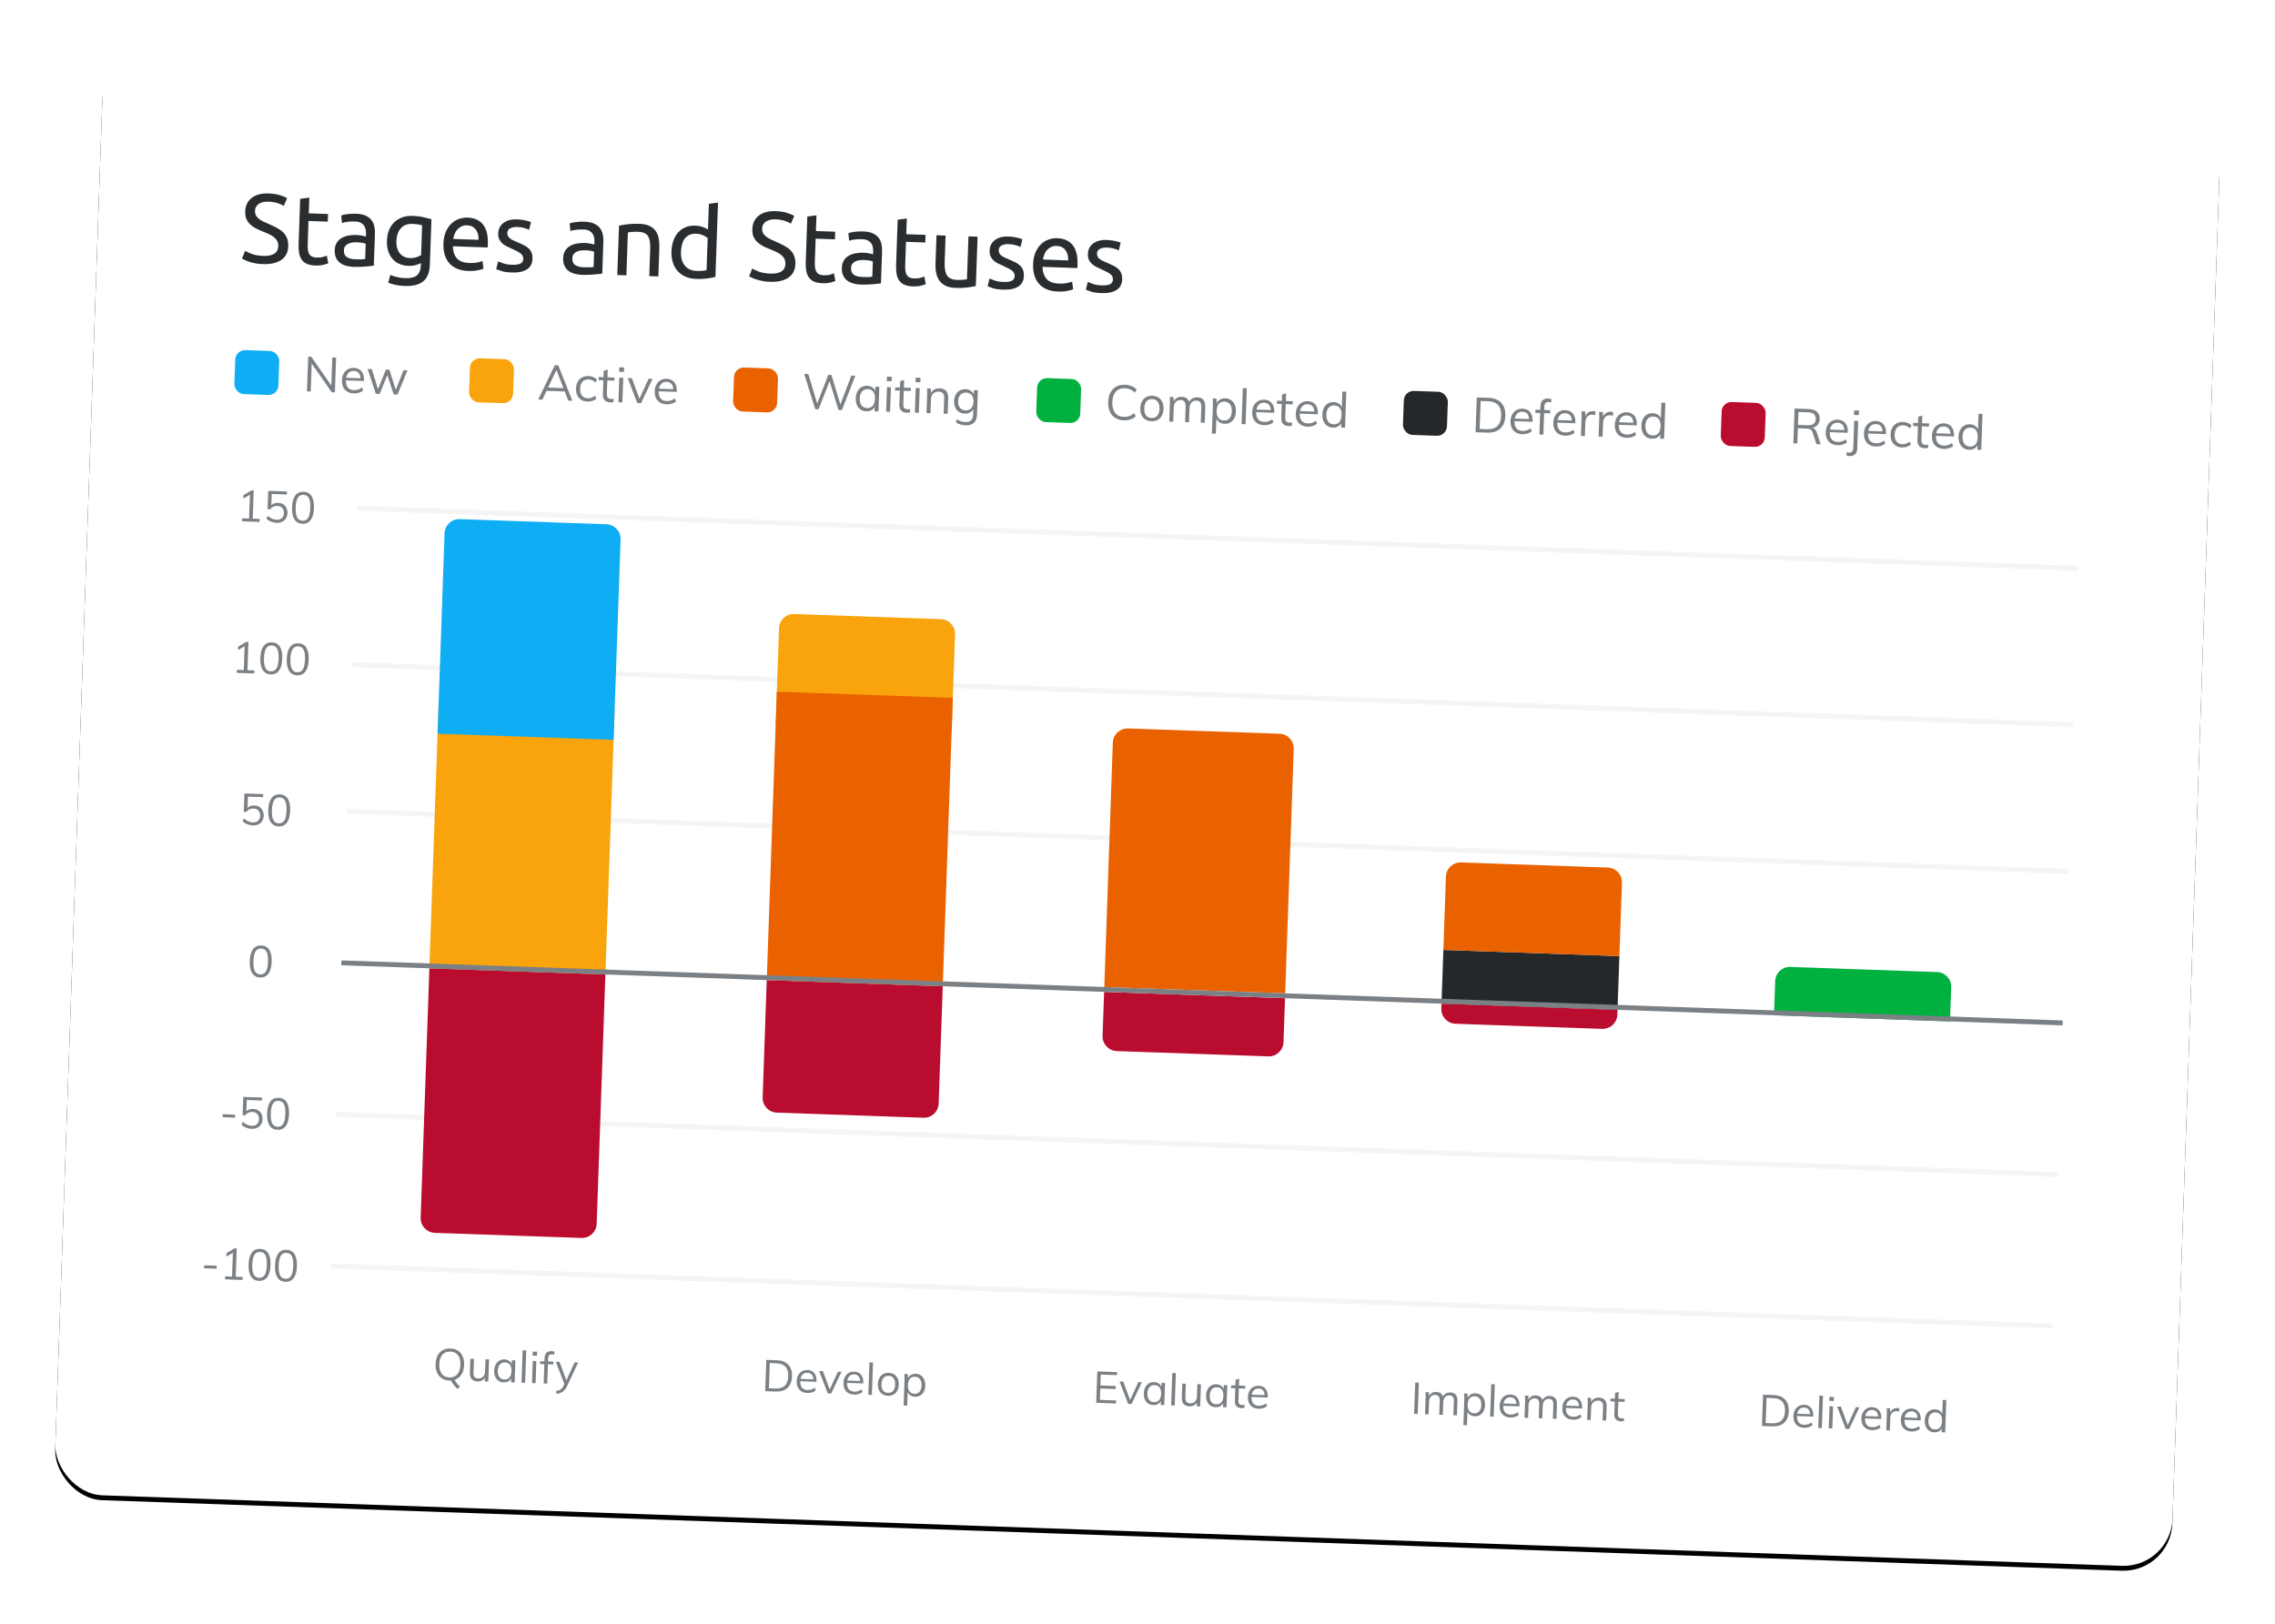 <?xml version="1.0" encoding="UTF-8"?>
<svg width="465px" height="332px" viewBox="0 0 465 332" version="1.1" xmlns="http://www.w3.org/2000/svg" xmlns:xlink="http://www.w3.org/1999/xlink">
    <title>Sideways 6 Product - Analyze - Phases &amp; Statuses</title>
    <defs>
        <rect id="path-1" x="0" y="0" width="433" height="296" rx="10"></rect>
        <filter x="-3.6%" y="-4.9%" width="107.2%" height="110.5%" filterUnits="objectBoundingBox" id="filter-2">
            <feOffset dx="0" dy="1" in="SourceAlpha" result="shadowOffsetOuter1"></feOffset>
            <feGaussianBlur stdDeviation="5" in="shadowOffsetOuter1" result="shadowBlurOuter1"></feGaussianBlur>
            <feColorMatrix values="0 0 0 0 0   0 0 0 0 0   0 0 0 0 0  0 0 0 0.2 0" type="matrix" in="shadowBlurOuter1"></feColorMatrix>
        </filter>
    </defs>
    <g id="Amended" stroke="none" stroke-width="1" fill="none" fill-rule="evenodd">
        <g id="Sideways-6-Product---Analyze---Phases-&amp;-Statuses" transform="translate(-118, -185)">
            <g transform="translate(350.5, 350) rotate(2) translate(-350.5, -350) translate(134, 202)">
                <g id="background">
                    <use fill="black" fill-opacity="1" filter="url(#filter-2)" xlink:href="#path-1"></use>
                    <use fill="#FFFFFF" fill-rule="evenodd" xlink:href="#path-1"></use>
                </g>
                <g id="Group" transform="translate(25, 87)">
                    <g id="phases" transform="translate(46, 174)" fill="#7B8085" fill-rule="nonzero">
                        <path d="M10.742,10.719 L11.255,10.251 C10.745,9.819 10.358,9.366 10.094,8.892 C10.676,8.682 11.128,8.309 11.449,7.771 C11.77,7.234 11.93,6.573 11.93,5.787 C11.93,5.121 11.813,4.542 11.579,4.05 C11.345,3.558 11.009,3.18 10.571,2.916 C10.133,2.652 9.614,2.52 9.014,2.52 C8.414,2.52 7.895,2.652 7.457,2.916 C7.019,3.18 6.683,3.558 6.449,4.05 C6.215,4.542 6.098,5.124 6.098,5.796 C6.098,6.462 6.217,7.043 6.454,7.537 C6.691,8.033 7.028,8.412 7.466,8.676 C7.904,8.94 8.42,9.072 9.014,9.072 C9.092,9.072 9.197,9.066 9.329,9.054 C9.515,9.378 9.734,9.688 9.986,9.986 C10.238,10.283 10.49,10.527 10.742,10.719 L10.742,10.719 Z M9.014,8.442 C8.33,8.442 7.799,8.211 7.421,7.749 C7.043,7.287 6.854,6.633 6.854,5.787 C6.854,4.947 7.043,4.298 7.421,3.838 C7.799,3.38 8.33,3.15 9.014,3.15 C9.698,3.15 10.228,3.378 10.603,3.834 C10.978,4.29 11.165,4.941 11.165,5.787 C11.165,6.633 10.976,7.287 10.598,7.749 C10.22,8.211 9.692,8.442 9.014,8.442 Z M14.792,9.063 C15.116,9.063 15.407,8.991 15.665,8.847 C15.923,8.703 16.124,8.493 16.268,8.217 L16.268,8.217 L16.268,9 L16.979,9 L16.979,4.473 L16.25,4.473 L16.25,7.029 C16.25,7.455 16.127,7.798 15.881,8.059 C15.635,8.32 15.311,8.451 14.909,8.451 C14.567,8.451 14.312,8.355 14.144,8.163 C13.976,7.971 13.892,7.671 13.892,7.263 L13.892,7.263 L13.892,4.473 L13.163,4.473 L13.163,7.281 C13.163,7.869 13.301,8.313 13.577,8.613 C13.853,8.913 14.258,9.063 14.792,9.063 Z M20.12,9.063 C20.474,9.063 20.785,8.986 21.052,8.834 C21.319,8.681 21.518,8.463 21.65,8.181 L21.65,8.181 L21.65,9 L22.37,9 L22.37,4.473 L21.65,4.473 L21.65,5.256 C21.512,4.974 21.311,4.755 21.047,4.599 C20.783,4.443 20.474,4.365 20.12,4.365 C19.724,4.365 19.375,4.464 19.072,4.662 C18.769,4.86 18.533,5.138 18.365,5.495 C18.197,5.851 18.113,6.264 18.113,6.732 C18.113,7.2 18.196,7.609 18.361,7.96 C18.526,8.312 18.76,8.583 19.063,8.775 C19.366,8.967 19.718,9.063 20.12,9.063 Z M20.264,8.46 C19.814,8.46 19.466,8.31 19.22,8.01 C18.974,7.71 18.851,7.284 18.851,6.732 C18.851,6.18 18.976,5.75 19.225,5.441 C19.474,5.131 19.82,4.977 20.264,4.977 C20.708,4.977 21.05,5.127 21.29,5.427 C21.53,5.727 21.65,6.156 21.65,6.714 C21.65,7.272 21.53,7.702 21.29,8.005 C21.05,8.309 20.708,8.46 20.264,8.46 Z M24.512,9 L24.512,2.376 L23.783,2.376 L23.783,9 L24.512,9 Z M26.744,3.384 L26.744,2.556 L25.853,2.556 L25.853,3.384 L26.744,3.384 Z M26.654,9 L26.654,4.473 L25.925,4.473 L25.925,9 L26.654,9 Z M29.039,9 L29.039,5.049 L30.146,5.049 L30.146,4.473 L29.039,4.473 L29.039,3.87 C29.039,3.54 29.107,3.308 29.242,3.172 C29.377,3.038 29.564,2.97 29.804,2.97 C29.948,2.97 30.104,2.994 30.272,3.042 L30.272,3.042 L30.272,2.421 C30.074,2.367 29.87,2.34 29.66,2.34 C29.234,2.34 28.903,2.462 28.666,2.704 C28.429,2.947 28.31,3.306 28.31,3.78 L28.31,3.78 L28.31,4.473 L27.428,4.473 L27.428,5.049 L28.31,5.049 L28.31,9 L29.039,9 Z M31.01,11.043 C31.502,10.953 31.916,10.788 32.252,10.548 C32.588,10.308 32.867,9.93 33.089,9.414 L33.089,9.414 L35.204,4.473 L34.475,4.473 L32.927,8.208 L31.397,4.473 L30.632,4.473 L32.549,8.955 L32.369,9.36 C32.225,9.69 32.044,9.934 31.825,10.094 C31.606,10.252 31.283,10.38 30.857,10.476 L30.857,10.476 L31.01,11.043 Z" id="Qualify"></path>
                        <path d="M75.771,9 C76.797,9 77.59,8.721 78.151,8.163 C78.712,7.605 78.993,6.813 78.993,5.787 C78.993,4.767 78.712,3.979 78.151,3.425 C77.59,2.869 76.797,2.592 75.771,2.592 L75.771,2.592 L73.62,2.592 L73.62,9 L75.771,9 Z M75.726,8.37 L74.358,8.37 L74.358,3.222 L75.726,3.222 C77.388,3.222 78.219,4.077 78.219,5.787 C78.219,6.645 78.01,7.29 77.593,7.722 C77.176,8.154 76.554,8.37 75.726,8.37 L75.726,8.37 Z M82.242,9.063 C82.566,9.063 82.882,9.009 83.191,8.901 C83.5,8.793 83.754,8.646 83.952,8.46 L83.952,8.46 L83.709,7.929 C83.265,8.283 82.779,8.46 82.251,8.46 C81.753,8.46 81.373,8.313 81.112,8.019 C80.851,7.725 80.718,7.29 80.712,6.714 L80.712,6.714 L84.033,6.714 L84.033,6.579 C84.033,5.889 83.862,5.348 83.52,4.955 C83.178,4.561 82.707,4.365 82.107,4.365 C81.693,4.365 81.324,4.464 81,4.662 C80.676,4.86 80.424,5.138 80.244,5.495 C80.064,5.851 79.974,6.261 79.974,6.723 C79.974,7.449 80.175,8.021 80.577,8.438 C80.979,8.854 81.534,9.063 82.242,9.063 Z M83.376,6.237 L80.739,6.237 C80.805,5.823 80.956,5.502 81.193,5.274 C81.43,5.046 81.738,4.932 82.116,4.932 C82.494,4.932 82.789,5.043 83.002,5.265 C83.215,5.487 83.34,5.811 83.376,6.237 L83.376,6.237 Z M87.111,9 L89.064,4.482 L88.335,4.482 L86.787,8.208 L85.257,4.482 L84.492,4.482 L86.418,9 L87.111,9 Z M91.809,9.063 C92.133,9.063 92.449,9.009 92.758,8.901 C93.067,8.793 93.321,8.646 93.519,8.46 L93.519,8.46 L93.276,7.929 C92.832,8.283 92.346,8.46 91.818,8.46 C91.32,8.46 90.94,8.313 90.679,8.019 C90.418,7.725 90.285,7.29 90.279,6.714 L90.279,6.714 L93.6,6.714 L93.6,6.579 C93.6,5.889 93.429,5.348 93.087,4.955 C92.745,4.561 92.274,4.365 91.674,4.365 C91.26,4.365 90.891,4.464 90.567,4.662 C90.243,4.86 89.991,5.138 89.811,5.495 C89.631,5.851 89.541,6.261 89.541,6.723 C89.541,7.449 89.742,8.021 90.144,8.438 C90.546,8.854 91.101,9.063 91.809,9.063 Z M92.943,6.237 L90.306,6.237 C90.372,5.823 90.523,5.502 90.76,5.274 C90.997,5.046 91.305,4.932 91.683,4.932 C92.061,4.932 92.356,5.043 92.569,5.265 C92.782,5.487 92.907,5.811 92.943,6.237 L92.943,6.237 Z M95.436,9 L95.436,2.376 L94.707,2.376 L94.707,9 L95.436,9 Z M98.721,9.063 C99.147,9.063 99.522,8.967 99.846,8.775 C100.17,8.583 100.42,8.31 100.597,7.956 C100.774,7.602 100.863,7.188 100.863,6.714 C100.863,6.24 100.774,5.826 100.597,5.472 C100.42,5.118 100.17,4.845 99.846,4.653 C99.522,4.461 99.147,4.365 98.721,4.365 C98.295,4.365 97.92,4.461 97.596,4.653 C97.272,4.845 97.021,5.118 96.844,5.472 C96.667,5.826 96.579,6.24 96.579,6.714 C96.579,7.188 96.667,7.602 96.844,7.956 C97.021,8.31 97.272,8.583 97.596,8.775 C97.92,8.967 98.295,9.063 98.721,9.063 Z M98.721,8.46 C98.271,8.46 97.924,8.312 97.681,8.014 C97.438,7.718 97.317,7.284 97.317,6.714 C97.317,6.162 97.44,5.734 97.686,5.431 C97.932,5.128 98.277,4.977 98.721,4.977 C99.159,4.977 99.501,5.128 99.747,5.431 C99.993,5.734 100.116,6.162 100.116,6.714 C100.116,7.284 99.996,7.718 99.756,8.014 C99.516,8.312 99.171,8.46 98.721,8.46 Z M102.726,10.944 L102.726,8.163 C102.864,8.451 103.065,8.673 103.329,8.829 C103.593,8.985 103.902,9.063 104.256,9.063 C104.658,9.063 105.01,8.967 105.313,8.775 C105.616,8.583 105.852,8.312 106.02,7.96 C106.188,7.609 106.272,7.2 106.272,6.732 C106.272,6.264 106.188,5.851 106.02,5.495 C105.852,5.138 105.615,4.86 105.309,4.662 C105.003,4.464 104.652,4.365 104.256,4.365 C103.884,4.365 103.561,4.45 103.288,4.622 C103.015,4.793 102.816,5.034 102.69,5.346 L102.69,5.346 L102.618,4.473 L101.925,4.473 C101.973,4.851 101.997,5.274 101.997,5.742 L101.997,5.742 L101.997,10.944 L102.726,10.944 Z M104.121,8.46 C103.671,8.46 103.326,8.309 103.086,8.005 C102.846,7.702 102.726,7.272 102.726,6.714 C102.726,6.156 102.846,5.727 103.086,5.427 C103.326,5.127 103.671,4.977 104.121,4.977 C104.559,4.977 104.901,5.131 105.147,5.441 C105.393,5.75 105.516,6.18 105.516,6.732 C105.516,7.284 105.394,7.71 105.151,8.01 C104.908,8.31 104.565,8.46 104.121,8.46 Z" id="Develop"></path>
                        <path d="M145.368,9 L145.368,8.388 L142.047,8.388 L142.047,6.057 L145.188,6.057 L145.188,5.436 L142.047,5.436 L142.047,3.204 L145.368,3.204 L145.368,2.592 L141.318,2.592 L141.318,9 L145.368,9 Z M148.545,9 L150.498,4.482 L149.769,4.482 L148.221,8.208 L146.691,4.482 L145.926,4.482 L147.852,9 L148.545,9 Z M152.982,9.063 C153.336,9.063 153.647,8.986 153.914,8.834 C154.181,8.681 154.38,8.463 154.512,8.181 L154.512,8.181 L154.512,9 L155.232,9 L155.232,4.473 L154.512,4.473 L154.512,5.256 C154.374,4.974 154.173,4.755 153.909,4.599 C153.645,4.443 153.336,4.365 152.982,4.365 C152.586,4.365 152.237,4.464 151.934,4.662 C151.631,4.86 151.395,5.138 151.227,5.495 C151.059,5.851 150.975,6.264 150.975,6.732 C150.975,7.2 151.058,7.609 151.223,7.96 C151.388,8.312 151.622,8.583 151.925,8.775 C152.228,8.967 152.58,9.063 152.982,9.063 Z M153.126,8.46 C152.676,8.46 152.328,8.31 152.082,8.01 C151.836,7.71 151.713,7.284 151.713,6.732 C151.713,6.18 151.838,5.75 152.087,5.441 C152.336,5.131 152.682,4.977 153.126,4.977 C153.57,4.977 153.912,5.127 154.152,5.427 C154.392,5.727 154.512,6.156 154.512,6.714 C154.512,7.272 154.392,7.702 154.152,8.005 C153.912,8.309 153.57,8.46 153.126,8.46 Z M157.374,9 L157.374,2.376 L156.645,2.376 L156.645,9 L157.374,9 Z M160.389,9.063 C160.713,9.063 161.004,8.991 161.262,8.847 C161.52,8.703 161.721,8.493 161.865,8.217 L161.865,8.217 L161.865,9 L162.576,9 L162.576,4.473 L161.847,4.473 L161.847,7.029 C161.847,7.455 161.724,7.798 161.478,8.059 C161.232,8.32 160.908,8.451 160.506,8.451 C160.164,8.451 159.909,8.355 159.741,8.163 C159.573,7.971 159.489,7.671 159.489,7.263 L159.489,7.263 L159.489,4.473 L158.76,4.473 L158.76,7.281 C158.76,7.869 158.898,8.313 159.174,8.613 C159.45,8.913 159.855,9.063 160.389,9.063 Z M165.717,9.063 C166.071,9.063 166.382,8.986 166.649,8.834 C166.916,8.681 167.115,8.463 167.247,8.181 L167.247,8.181 L167.247,9 L167.967,9 L167.967,4.473 L167.247,4.473 L167.247,5.256 C167.109,4.974 166.908,4.755 166.644,4.599 C166.38,4.443 166.071,4.365 165.717,4.365 C165.321,4.365 164.972,4.464 164.669,4.662 C164.366,4.86 164.13,5.138 163.962,5.495 C163.794,5.851 163.71,6.264 163.71,6.732 C163.71,7.2 163.793,7.609 163.958,7.96 C164.123,8.312 164.357,8.583 164.66,8.775 C164.963,8.967 165.315,9.063 165.717,9.063 Z M165.861,8.46 C165.411,8.46 165.063,8.31 164.817,8.01 C164.571,7.71 164.448,7.284 164.448,6.732 C164.448,6.18 164.573,5.75 164.822,5.441 C165.071,5.131 165.417,4.977 165.861,4.977 C166.305,4.977 166.647,5.127 166.887,5.427 C167.127,5.727 167.247,6.156 167.247,6.714 C167.247,7.272 167.127,7.702 166.887,8.005 C166.647,8.309 166.305,8.46 165.861,8.46 Z M171,9.063 C171.234,9.063 171.444,9.033 171.63,8.973 L171.63,8.973 L171.63,8.352 C171.474,8.406 171.312,8.433 171.144,8.433 C170.892,8.433 170.697,8.366 170.559,8.23 C170.421,8.095 170.352,7.86 170.352,7.524 L170.352,7.524 L170.352,5.049 L171.648,5.049 L171.648,4.473 L170.352,4.473 L170.352,3.051 L169.623,3.312 L169.623,4.473 L168.741,4.473 L168.741,5.049 L169.623,5.049 L169.623,7.623 C169.623,8.097 169.745,8.456 169.988,8.698 C170.231,8.941 170.568,9.063 171,9.063 Z M174.528,9.063 C174.852,9.063 175.169,9.009 175.478,8.901 C175.787,8.793 176.04,8.646 176.238,8.46 L176.238,8.46 L175.995,7.929 C175.551,8.283 175.065,8.46 174.537,8.46 C174.039,8.46 173.66,8.313 173.399,8.019 C173.138,7.725 173.004,7.29 172.998,6.714 L172.998,6.714 L176.319,6.714 L176.319,6.579 C176.319,5.889 176.148,5.348 175.806,4.955 C175.464,4.561 174.993,4.365 174.393,4.365 C173.979,4.365 173.61,4.464 173.286,4.662 C172.962,4.86 172.71,5.138 172.53,5.495 C172.35,5.851 172.26,6.261 172.26,6.723 C172.26,7.449 172.461,8.021 172.863,8.438 C173.265,8.854 173.82,9.063 174.528,9.063 Z M175.662,6.237 L173.025,6.237 C173.091,5.823 173.243,5.502 173.48,5.274 C173.717,5.046 174.024,4.932 174.402,4.932 C174.78,4.932 175.076,5.043 175.289,5.265 C175.502,5.487 175.626,5.811 175.662,6.237 L175.662,6.237 Z" id="Evaluate"></path>
                        <path d="M207.073,9 L207.073,2.592 L206.335,2.592 L206.335,9 L207.073,9 Z M209.296,9 L209.296,6.417 C209.296,5.973 209.406,5.622 209.625,5.364 C209.844,5.106 210.145,4.977 210.529,4.977 C210.859,4.977 211.099,5.074 211.249,5.269 C211.399,5.465 211.474,5.772 211.474,6.192 L211.474,6.192 L211.474,9 L212.203,9 L212.203,6.417 C212.203,5.973 212.311,5.622 212.527,5.364 C212.743,5.106 213.043,4.977 213.427,4.977 C213.757,4.977 213.996,5.073 214.143,5.265 C214.29,5.457 214.363,5.766 214.363,6.192 L214.363,6.192 L214.363,9 L215.092,9 L215.092,6.156 C215.092,4.962 214.591,4.365 213.589,4.365 C213.253,4.365 212.952,4.444 212.685,4.604 C212.418,4.763 212.215,4.977 212.077,5.247 C211.969,4.947 211.801,4.725 211.573,4.581 C211.345,4.437 211.051,4.365 210.691,4.365 C210.361,4.365 210.072,4.443 209.823,4.599 C209.574,4.755 209.386,4.977 209.26,5.265 L209.26,5.265 L209.188,4.473 L208.495,4.473 C208.543,4.851 208.567,5.274 208.567,5.742 L208.567,5.742 L208.567,9 L209.296,9 Z M217.207,10.944 L217.207,8.163 C217.345,8.451 217.546,8.673 217.81,8.829 C218.074,8.985 218.383,9.063 218.737,9.063 C219.139,9.063 219.492,8.967 219.795,8.775 C220.098,8.583 220.333,8.312 220.501,7.96 C220.669,7.609 220.753,7.2 220.753,6.732 C220.753,6.264 220.669,5.851 220.501,5.495 C220.333,5.138 220.096,4.86 219.79,4.662 C219.484,4.464 219.133,4.365 218.737,4.365 C218.365,4.365 218.043,4.45 217.77,4.622 C217.497,4.793 217.297,5.034 217.171,5.346 L217.171,5.346 L217.099,4.473 L216.406,4.473 C216.454,4.851 216.478,5.274 216.478,5.742 L216.478,5.742 L216.478,10.944 L217.207,10.944 Z M218.602,8.46 C218.152,8.46 217.807,8.309 217.567,8.005 C217.327,7.702 217.207,7.272 217.207,6.714 C217.207,6.156 217.327,5.727 217.567,5.427 C217.807,5.127 218.152,4.977 218.602,4.977 C219.04,4.977 219.382,5.131 219.628,5.441 C219.874,5.75 219.997,6.18 219.997,6.732 C219.997,7.284 219.876,7.71 219.633,8.01 C219.39,8.31 219.046,8.46 218.602,8.46 Z M222.607,9 L222.607,2.376 L221.878,2.376 L221.878,9 L222.607,9 Z M226.018,9.063 C226.342,9.063 226.659,9.009 226.968,8.901 C227.277,8.793 227.53,8.646 227.728,8.46 L227.728,8.46 L227.485,7.929 C227.041,8.283 226.555,8.46 226.027,8.46 C225.529,8.46 225.15,8.313 224.889,8.019 C224.628,7.725 224.494,7.29 224.488,6.714 L224.488,6.714 L227.809,6.714 L227.809,6.579 C227.809,5.889 227.638,5.348 227.296,4.955 C226.954,4.561 226.483,4.365 225.883,4.365 C225.469,4.365 225.1,4.464 224.776,4.662 C224.452,4.86 224.2,5.138 224.02,5.495 C223.84,5.851 223.75,6.261 223.75,6.723 C223.75,7.449 223.951,8.021 224.353,8.438 C224.755,8.854 225.31,9.063 226.018,9.063 Z M227.152,6.237 L224.515,6.237 C224.581,5.823 224.733,5.502 224.97,5.274 C225.207,5.046 225.514,4.932 225.892,4.932 C226.27,4.932 226.566,5.043 226.779,5.265 C226.992,5.487 227.116,5.811 227.152,6.237 L227.152,6.237 Z M229.645,9 L229.645,6.417 C229.645,5.973 229.755,5.622 229.974,5.364 C230.193,5.106 230.494,4.977 230.878,4.977 C231.208,4.977 231.448,5.074 231.598,5.269 C231.748,5.465 231.823,5.772 231.823,6.192 L231.823,6.192 L231.823,9 L232.552,9 L232.552,6.417 C232.552,5.973 232.66,5.622 232.876,5.364 C233.092,5.106 233.392,4.977 233.776,4.977 C234.106,4.977 234.345,5.073 234.492,5.265 C234.639,5.457 234.712,5.766 234.712,6.192 L234.712,6.192 L234.712,9 L235.441,9 L235.441,6.156 C235.441,4.962 234.94,4.365 233.938,4.365 C233.602,4.365 233.301,4.444 233.034,4.604 C232.767,4.763 232.564,4.977 232.426,5.247 C232.318,4.947 232.15,4.725 231.922,4.581 C231.694,4.437 231.4,4.365 231.04,4.365 C230.71,4.365 230.421,4.443 230.172,4.599 C229.923,4.755 229.735,4.977 229.609,5.265 L229.609,5.265 L229.537,4.473 L228.844,4.473 C228.892,4.851 228.916,5.274 228.916,5.742 L228.916,5.742 L228.916,9 L229.645,9 Z M238.825,9.063 C239.149,9.063 239.466,9.009 239.775,8.901 C240.084,8.793 240.337,8.646 240.535,8.46 L240.535,8.46 L240.292,7.929 C239.848,8.283 239.362,8.46 238.834,8.46 C238.336,8.46 237.957,8.313 237.696,8.019 C237.435,7.725 237.301,7.29 237.295,6.714 L237.295,6.714 L240.616,6.714 L240.616,6.579 C240.616,5.889 240.445,5.348 240.103,4.955 C239.761,4.561 239.29,4.365 238.69,4.365 C238.276,4.365 237.907,4.464 237.583,4.662 C237.259,4.86 237.007,5.138 236.827,5.495 C236.647,5.851 236.557,6.261 236.557,6.723 C236.557,7.449 236.758,8.021 237.16,8.438 C237.562,8.854 238.117,9.063 238.825,9.063 Z M239.959,6.237 L237.322,6.237 C237.388,5.823 237.54,5.502 237.777,5.274 C238.014,5.046 238.321,4.932 238.699,4.932 C239.077,4.932 239.373,5.043 239.586,5.265 C239.799,5.487 239.923,5.811 239.959,6.237 L239.959,6.237 Z M242.452,9 L242.452,6.408 C242.452,5.97 242.578,5.622 242.83,5.364 C243.082,5.106 243.418,4.977 243.838,4.977 C244.198,4.977 244.462,5.074 244.63,5.269 C244.798,5.465 244.882,5.772 244.882,6.192 L244.882,6.192 L244.882,9 L245.611,9 L245.611,6.156 C245.611,4.962 245.068,4.365 243.982,4.365 C243.628,4.365 243.313,4.444 243.037,4.604 C242.761,4.763 242.554,4.989 242.416,5.283 L242.416,5.283 L242.344,4.473 L241.651,4.473 C241.699,4.851 241.723,5.274 241.723,5.742 L241.723,5.742 L241.723,9 L242.452,9 Z M248.608,9.063 C248.842,9.063 249.052,9.033 249.238,8.973 L249.238,8.973 L249.238,8.352 C249.082,8.406 248.92,8.433 248.752,8.433 C248.5,8.433 248.305,8.366 248.167,8.23 C248.029,8.095 247.96,7.86 247.96,7.524 L247.96,7.524 L247.96,5.049 L249.256,5.049 L249.256,4.473 L247.96,4.473 L247.96,3.051 L247.231,3.312 L247.231,4.473 L246.349,4.473 L246.349,5.049 L247.231,5.049 L247.231,7.623 C247.231,8.097 247.353,8.456 247.596,8.698 C247.839,8.941 248.176,9.063 248.608,9.063 Z" id="Implement"></path>
                        <path d="M279.625,9 C280.651,9 281.444,8.721 282.005,8.163 C282.566,7.605 282.847,6.813 282.847,5.787 C282.847,4.767 282.566,3.979 282.005,3.425 C281.444,2.869 280.651,2.592 279.625,2.592 L279.625,2.592 L277.474,2.592 L277.474,9 L279.625,9 Z M279.58,8.37 L278.212,8.37 L278.212,3.222 L279.58,3.222 C281.242,3.222 282.073,4.077 282.073,5.787 C282.073,6.645 281.864,7.29 281.447,7.722 C281.03,8.154 280.408,8.37 279.58,8.37 L279.58,8.37 Z M286.096,9.063 C286.42,9.063 286.736,9.009 287.045,8.901 C287.354,8.793 287.608,8.646 287.806,8.46 L287.806,8.46 L287.563,7.929 C287.119,8.283 286.633,8.46 286.105,8.46 C285.607,8.46 285.227,8.313 284.966,8.019 C284.705,7.725 284.572,7.29 284.566,6.714 L284.566,6.714 L287.887,6.714 L287.887,6.579 C287.887,5.889 287.716,5.348 287.374,4.955 C287.032,4.561 286.561,4.365 285.961,4.365 C285.547,4.365 285.178,4.464 284.854,4.662 C284.53,4.86 284.278,5.138 284.098,5.495 C283.918,5.851 283.828,6.261 283.828,6.723 C283.828,7.449 284.029,8.021 284.431,8.438 C284.833,8.854 285.388,9.063 286.096,9.063 Z M287.23,6.237 L284.593,6.237 C284.659,5.823 284.81,5.502 285.047,5.274 C285.284,5.046 285.592,4.932 285.97,4.932 C286.348,4.932 286.643,5.043 286.856,5.265 C287.069,5.487 287.194,5.811 287.23,6.237 L287.23,6.237 Z M289.723,9 L289.723,2.376 L288.994,2.376 L288.994,9 L289.723,9 Z M291.955,3.384 L291.955,2.556 L291.064,2.556 L291.064,3.384 L291.955,3.384 Z M291.865,9 L291.865,4.473 L291.136,4.473 L291.136,9 L291.865,9 Z M295.303,9 L297.256,4.482 L296.527,4.482 L294.979,8.208 L293.449,4.482 L292.684,4.482 L294.61,9 L295.303,9 Z M300.001,9.063 C300.325,9.063 300.641,9.009 300.95,8.901 C301.259,8.793 301.513,8.646 301.711,8.46 L301.711,8.46 L301.468,7.929 C301.024,8.283 300.538,8.46 300.01,8.46 C299.512,8.46 299.132,8.313 298.871,8.019 C298.61,7.725 298.477,7.29 298.471,6.714 L298.471,6.714 L301.792,6.714 L301.792,6.579 C301.792,5.889 301.621,5.348 301.279,4.955 C300.937,4.561 300.466,4.365 299.866,4.365 C299.452,4.365 299.083,4.464 298.759,4.662 C298.435,4.86 298.183,5.138 298.003,5.495 C297.823,5.851 297.733,6.261 297.733,6.723 C297.733,7.449 297.934,8.021 298.336,8.438 C298.738,8.854 299.293,9.063 300.001,9.063 Z M301.135,6.237 L298.498,6.237 C298.564,5.823 298.715,5.502 298.952,5.274 C299.189,5.046 299.497,4.932 299.875,4.932 C300.253,4.932 300.548,5.043 300.761,5.265 C300.974,5.487 301.099,5.811 301.135,6.237 L301.135,6.237 Z M303.628,9 L303.628,6.417 C303.628,6.027 303.734,5.696 303.947,5.423 C304.16,5.149 304.486,5.013 304.924,5.013 C305.104,5.013 305.263,5.037 305.401,5.085 L305.401,5.085 L305.419,4.419 C305.293,4.383 305.155,4.365 305.005,4.365 C304.681,4.365 304.393,4.446 304.141,4.608 C303.889,4.77 303.706,5.004 303.592,5.31 L303.592,5.31 L303.52,4.473 L302.827,4.473 C302.875,4.851 302.899,5.274 302.899,5.742 L302.899,5.742 L302.899,9 L303.628,9 Z M308.065,9.063 C308.389,9.063 308.705,9.009 309.014,8.901 C309.323,8.793 309.577,8.646 309.775,8.46 L309.775,8.46 L309.532,7.929 C309.088,8.283 308.602,8.46 308.074,8.46 C307.576,8.46 307.196,8.313 306.935,8.019 C306.674,7.725 306.541,7.29 306.535,6.714 L306.535,6.714 L309.856,6.714 L309.856,6.579 C309.856,5.889 309.685,5.348 309.343,4.955 C309.001,4.561 308.53,4.365 307.93,4.365 C307.516,4.365 307.147,4.464 306.823,4.662 C306.499,4.86 306.247,5.138 306.067,5.495 C305.887,5.851 305.797,6.261 305.797,6.723 C305.797,7.449 305.998,8.021 306.4,8.438 C306.802,8.854 307.357,9.063 308.065,9.063 Z M309.199,6.237 L306.562,6.237 C306.628,5.823 306.779,5.502 307.016,5.274 C307.253,5.046 307.561,4.932 307.939,4.932 C308.317,4.932 308.612,5.043 308.825,5.265 C309.038,5.487 309.163,5.811 309.199,6.237 L309.199,6.237 Z M312.7,9.063 C313.054,9.063 313.364,8.986 313.631,8.834 C313.898,8.681 314.098,8.463 314.23,8.181 L314.23,8.181 L314.23,9 L314.95,9 L314.95,2.376 L314.221,2.376 L314.221,5.238 C314.089,4.962 313.891,4.747 313.627,4.595 C313.363,4.441 313.054,4.365 312.7,4.365 C312.304,4.365 311.953,4.461 311.647,4.653 C311.341,4.845 311.105,5.117 310.94,5.468 C310.775,5.819 310.693,6.228 310.693,6.696 C310.693,7.164 310.777,7.577 310.945,7.934 C311.113,8.29 311.348,8.568 311.651,8.766 C311.954,8.964 312.304,9.063 312.7,9.063 Z M312.844,8.46 C312.4,8.46 312.053,8.306 311.804,7.997 C311.555,7.688 311.431,7.254 311.431,6.696 C311.431,6.15 311.555,5.727 311.804,5.427 C312.053,5.127 312.4,4.977 312.844,4.977 C313.288,4.977 313.63,5.128 313.87,5.431 C314.11,5.734 314.23,6.162 314.23,6.714 C314.23,7.272 314.11,7.702 313.87,8.005 C313.63,8.309 313.288,8.46 312.844,8.46 Z" id="Delivered"></path>
                    </g>
                    <g id="numbers" fill="#7B8085" fill-rule="nonzero">
                        <path d="M9.373,130.885 L9.373,130.282 L6.827,130.282 L6.827,130.885 L9.373,130.885 Z M12.829,133.063 C13.268,133.063 13.65,132.977 13.977,132.806 C14.304,132.636 14.556,132.394 14.733,132.082 C14.91,131.77 14.998,131.413 14.998,131.011 C14.998,130.609 14.918,130.255 14.755,129.949 C14.594,129.643 14.361,129.405 14.058,129.233 C13.755,129.062 13.402,128.977 13.001,128.977 C12.448,128.977 11.995,129.148 11.642,129.49 L11.642,129.49 L11.642,127.204 L14.746,127.204 L14.746,126.592 L10.903,126.592 L10.903,130.345 L11.416,130.345 C11.783,129.847 12.271,129.598 12.883,129.598 C13.303,129.598 13.639,129.728 13.892,129.989 C14.143,130.25 14.27,130.594 14.27,131.02 C14.27,131.458 14.142,131.804 13.887,132.06 C13.632,132.315 13.28,132.442 12.829,132.442 C12.206,132.442 11.597,132.196 11.002,131.704 L11.002,131.704 L10.723,132.271 C10.982,132.517 11.3,132.71 11.678,132.851 C12.056,132.993 12.44,133.063 12.829,133.063 Z M18.131,133.072 C18.863,133.072 19.419,132.793 19.8,132.235 C20.181,131.677 20.372,130.861 20.372,129.787 C20.372,128.719 20.181,127.907 19.8,127.353 C19.419,126.797 18.863,126.52 18.131,126.52 C17.398,126.52 16.842,126.797 16.461,127.353 C16.08,127.907 15.889,128.722 15.889,129.796 C15.889,130.87 16.08,131.685 16.461,132.239 C16.842,132.794 17.398,133.072 18.131,133.072 Z M18.131,132.451 C17.62,132.451 17.244,132.233 17.001,131.798 C16.758,131.363 16.637,130.693 16.637,129.787 C16.637,128.881 16.758,128.215 17.001,127.789 C17.244,127.363 17.62,127.15 18.131,127.15 C18.646,127.15 19.024,127.363 19.265,127.789 C19.505,128.215 19.625,128.881 19.625,129.787 C19.625,130.699 19.503,131.371 19.26,131.803 C19.017,132.235 18.64,132.451 18.131,132.451 Z" id="-50"></path>
                        <path d="M6.673,161.885 L6.673,161.282 L4.127,161.282 L4.127,161.885 L6.673,161.885 Z M12.056,164 L12.056,163.379 L10.643,163.379 L10.643,157.592 L10.22,157.592 L8.582,158.636 L8.582,159.347 L9.896,158.51 L9.896,163.379 L8.482,163.379 L8.482,164 L12.056,164 Z M15.431,164.072 C16.163,164.072 16.719,163.793 17.1,163.235 C17.481,162.677 17.672,161.861 17.672,160.787 C17.672,159.719 17.481,158.907 17.1,158.352 C16.719,157.798 16.163,157.52 15.431,157.52 C14.698,157.52 14.142,157.798 13.761,158.352 C13.38,158.907 13.19,159.722 13.19,160.796 C13.19,161.87 13.38,162.685 13.761,163.239 C14.142,163.794 14.698,164.072 15.431,164.072 Z M15.431,163.451 C14.921,163.451 14.544,163.233 14.301,162.798 C14.058,162.363 13.937,161.693 13.937,160.787 C13.937,159.881 14.058,159.215 14.301,158.789 C14.544,158.363 14.921,158.15 15.431,158.15 C15.947,158.15 16.325,158.363 16.564,158.789 C16.805,159.215 16.924,159.881 16.924,160.787 C16.924,161.699 16.803,162.371 16.56,162.803 C16.317,163.235 15.941,163.451 15.431,163.451 Z M20.831,164.072 C21.562,164.072 22.119,163.793 22.5,163.235 C22.881,162.677 23.072,161.861 23.072,160.787 C23.072,159.719 22.881,158.907 22.5,158.352 C22.119,157.798 21.562,157.52 20.831,157.52 C20.099,157.52 19.542,157.798 19.161,158.352 C18.78,158.907 18.59,159.722 18.59,160.796 C18.59,161.87 18.78,162.685 19.161,163.239 C19.542,163.794 20.099,164.072 20.831,164.072 Z M20.831,163.451 C20.32,163.451 19.944,163.233 19.701,162.798 C19.458,162.363 19.337,161.693 19.337,160.787 C19.337,159.881 19.458,159.215 19.701,158.789 C19.944,158.363 20.32,158.15 20.831,158.15 C21.346,158.15 21.724,158.363 21.965,158.789 C22.204,159.215 22.325,159.881 22.325,160.787 C22.325,161.699 22.203,162.371 21.96,162.803 C21.717,163.235 21.34,163.451 20.831,163.451 Z" id="-100"></path>
                        <path d="M13.5,102.072 C14.232,102.072 14.789,101.793 15.169,101.235 C15.55,100.677 15.741,99.861 15.741,98.787 C15.741,97.719 15.55,96.907 15.169,96.353 C14.789,95.797 14.232,95.52 13.5,95.52 C12.768,95.52 12.211,95.797 11.831,96.353 C11.45,96.907 11.259,97.722 11.259,98.796 C11.259,99.87 11.45,100.684 11.831,101.24 C12.211,101.794 12.768,102.072 13.5,102.072 Z M13.5,101.451 C12.99,101.451 12.614,101.234 12.37,100.799 C12.127,100.364 12.006,99.693 12.006,98.787 C12.006,97.881 12.127,97.215 12.37,96.789 C12.614,96.363 12.99,96.15 13.5,96.15 C14.016,96.15 14.394,96.363 14.634,96.789 C14.874,97.215 14.994,97.881 14.994,98.787 C14.994,99.699 14.873,100.371 14.63,100.803 C14.386,101.235 14.01,101.451 13.5,101.451 Z" id="0"></path>
                        <path d="M10.899,71.063 C11.337,71.063 11.72,70.978 12.046,70.806 C12.373,70.635 12.626,70.394 12.803,70.082 C12.979,69.77 13.068,69.413 13.068,69.011 C13.068,68.609 12.987,68.255 12.825,67.949 C12.663,67.643 12.431,67.404 12.127,67.234 C11.825,67.062 11.472,66.977 11.07,66.977 C10.518,66.977 10.065,67.148 9.711,67.49 L9.711,67.49 L9.711,65.204 L12.816,65.204 L12.816,64.592 L8.973,64.592 L8.973,68.345 L9.486,68.345 C9.852,67.847 10.341,67.598 10.953,67.598 C11.373,67.598 11.709,67.728 11.961,67.99 C12.213,68.251 12.339,68.594 12.339,69.02 C12.339,69.458 12.211,69.805 11.957,70.059 C11.701,70.314 11.349,70.442 10.899,70.442 C10.275,70.442 9.666,70.196 9.072,69.704 L9.072,69.704 L8.793,70.271 C9.051,70.517 9.369,70.71 9.747,70.852 C10.125,70.993 10.509,71.063 10.899,71.063 Z M16.2,71.072 C16.932,71.072 17.488,70.793 17.869,70.235 C18.25,69.677 18.441,68.861 18.441,67.787 C18.441,66.719 18.25,65.907 17.869,65.353 C17.488,64.797 16.932,64.52 16.2,64.52 C15.468,64.52 14.912,64.797 14.53,65.353 C14.149,65.907 13.959,66.722 13.959,67.796 C13.959,68.87 14.149,69.684 14.53,70.24 C14.912,70.794 15.468,71.072 16.2,71.072 Z M16.2,70.451 C15.69,70.451 15.313,70.234 15.07,69.799 C14.828,69.364 14.706,68.693 14.706,67.787 C14.706,66.881 14.828,66.215 15.07,65.789 C15.313,65.363 15.69,65.15 16.2,65.15 C16.716,65.15 17.094,65.363 17.334,65.789 C17.574,66.215 17.694,66.881 17.694,67.787 C17.694,68.699 17.573,69.371 17.329,69.803 C17.087,70.235 16.71,70.451 16.2,70.451 Z" id="50"></path>
                        <path d="M10.125,40 L10.125,39.379 L8.712,39.379 L8.712,33.592 L8.289,33.592 L6.651,34.636 L6.651,35.347 L7.965,34.51 L7.965,39.379 L6.552,39.379 L6.552,40 L10.125,40 Z M13.5,40.072 C14.232,40.072 14.789,39.793 15.169,39.235 C15.55,38.677 15.741,37.861 15.741,36.787 C15.741,35.719 15.55,34.907 15.169,34.352 C14.789,33.797 14.232,33.52 13.5,33.52 C12.768,33.52 12.211,33.797 11.831,34.352 C11.45,34.907 11.259,35.722 11.259,36.796 C11.259,37.87 11.45,38.684 11.831,39.239 C12.211,39.794 12.768,40.072 13.5,40.072 Z M13.5,39.451 C12.99,39.451 12.614,39.233 12.37,38.798 C12.127,38.364 12.006,37.693 12.006,36.787 C12.006,35.881 12.127,35.215 12.37,34.789 C12.614,34.363 12.99,34.15 13.5,34.15 C14.016,34.15 14.394,34.363 14.634,34.789 C14.874,35.215 14.994,35.881 14.994,36.787 C14.994,37.699 14.873,38.371 14.63,38.803 C14.386,39.235 14.01,39.451 13.5,39.451 Z M18.9,40.072 C19.632,40.072 20.189,39.793 20.57,39.235 C20.951,38.677 21.141,37.861 21.141,36.787 C21.141,35.719 20.951,34.907 20.57,34.352 C20.189,33.797 19.632,33.52 18.9,33.52 C18.168,33.52 17.611,33.797 17.23,34.352 C16.849,34.907 16.659,35.722 16.659,36.796 C16.659,37.87 16.849,38.684 17.23,39.239 C17.611,39.794 18.168,40.072 18.9,40.072 Z M18.9,39.451 C18.39,39.451 18.014,39.233 17.77,38.798 C17.527,38.364 17.406,37.693 17.406,36.787 C17.406,35.881 17.527,35.215 17.77,34.789 C18.014,34.363 18.39,34.15 18.9,34.15 C19.416,34.15 19.794,34.363 20.034,34.789 C20.274,35.215 20.394,35.881 20.394,36.787 C20.394,37.699 20.273,38.371 20.029,38.803 C19.787,39.235 19.41,39.451 18.9,39.451 Z" id="100"></path>
                        <path d="M10.125,9 L10.125,8.379 L8.712,8.379 L8.712,2.592 L8.289,2.592 L6.651,3.636 L6.651,4.347 L7.965,3.51 L7.965,8.379 L6.552,8.379 L6.552,9 L10.125,9 Z M13.599,9.063 C14.037,9.063 14.419,8.977 14.746,8.806 C15.073,8.636 15.325,8.394 15.502,8.082 C15.68,7.77 15.768,7.413 15.768,7.011 C15.768,6.609 15.687,6.255 15.525,5.949 C15.363,5.643 15.13,5.404 14.828,5.234 C14.524,5.062 14.172,4.977 13.77,4.977 C13.218,4.977 12.765,5.148 12.411,5.49 L12.411,5.49 L12.411,3.204 L15.516,3.204 L15.516,2.592 L11.673,2.592 L11.673,6.345 L12.186,6.345 C12.552,5.847 13.041,5.598 13.653,5.598 C14.073,5.598 14.409,5.729 14.661,5.989 C14.913,6.25 15.039,6.594 15.039,7.02 C15.039,7.458 14.912,7.804 14.656,8.059 C14.402,8.315 14.049,8.442 13.599,8.442 C12.975,8.442 12.366,8.196 11.772,7.704 L11.772,7.704 L11.493,8.271 C11.751,8.517 12.069,8.71 12.447,8.851 C12.825,8.992 13.209,9.063 13.599,9.063 Z M18.9,9.072 C19.632,9.072 20.189,8.793 20.57,8.235 C20.951,7.677 21.141,6.861 21.141,5.787 C21.141,4.719 20.951,3.908 20.57,3.353 C20.189,2.797 19.632,2.52 18.9,2.52 C18.168,2.52 17.611,2.797 17.23,3.353 C16.849,3.908 16.659,4.722 16.659,5.796 C16.659,6.87 16.849,7.684 17.23,8.239 C17.611,8.794 18.168,9.072 18.9,9.072 Z M18.9,8.451 C18.39,8.451 18.014,8.233 17.77,7.798 C17.527,7.364 17.406,6.693 17.406,5.787 C17.406,4.881 17.527,4.215 17.77,3.789 C18.014,3.363 18.39,3.15 18.9,3.15 C19.416,3.15 19.794,3.363 20.034,3.789 C20.274,4.215 20.394,4.881 20.394,5.787 C20.394,6.699 20.273,7.371 20.029,7.803 C19.787,8.235 19.41,8.451 18.9,8.451 Z" id="150"></path>
                    </g>
                    <line x1="30.476" y1="129.5" x2="381.524" y2="129.5" id="divider" stroke="#F4F4F4" stroke-linecap="square"></line>
                    <line x1="30.476" y1="67.5" x2="381.524" y2="67.5" id="divider" stroke="#F4F4F4" stroke-linecap="square"></line>
                    <line x1="30.476" y1="160.5" x2="381.524" y2="160.5" id="divider" stroke="#F4F4F4" stroke-linecap="square"></line>
                    <line x1="30.476" y1="37.5" x2="381.524" y2="37.5" id="divider" stroke="#F4F4F4" stroke-linecap="square"></line>
                    <line x1="30.476" y1="5.5" x2="381.524" y2="5.5" id="divider" stroke="#F4F4F4" stroke-linecap="square"></line>
                    <g id="delivered" transform="translate(323, 89)" fill="#00B140">
                        <path d="M3,0 L33,0 C34.657,-3.04359188e-16 36,1.343 36,3 L36,10 L36,10 L0,10 L0,3 C-2.02906125e-16,1.343 1.343,3.04359188e-16 3,0 Z" id="Rectangle"></path>
                    </g>
                    <g id="implement" transform="translate(255, 70)">
                        <rect id="Rectangle" fill="#25282A" x="0" y="18" width="36" height="11"></rect>
                        <path d="M0,29 L36,29 L36,30 C36,31.657 34.657,33 33,33 L3,33 C1.343,33 2.02906125e-16,31.657 0,30 L0,29 L0,29 Z" id="Rectangle" fill="#BA0C2F"></path>
                        <path d="M3,0 L33,0 C34.657,-3.04359188e-16 36,1.343 36,3 L36,18 L36,18 L0,18 L0,3 C-2.02906125e-16,1.343 1.343,3.04359188e-16 3,0 Z" id="Rectangle" fill="#EA6200"></path>
                    </g>
                    <g id="evaluate" transform="translate(186, 45)">
                        <path d="M0,54 L37,54 L37,63 C37,64.657 35.657,66 34,66 L3,66 C1.343,66 2.02906125e-16,64.657 0,63 L0,54 L0,54 Z" id="Rectangle" fill="#BA0C2F"></path>
                        <path d="M3,0 L34,0 C35.657,-3.04359188e-16 37,1.343 37,3 L37,53 L37,53 L0,53 L0,3 C-2.02906125e-16,1.343 1.343,3.04359188e-16 3,0 Z" id="Rectangle" fill="#EA6200"></path>
                    </g>
                    <g id="develop" transform="translate(117, 24)">
                        <path d="M0,75 L36,75 L36,99 C36,100.657 34.657,102 33,102 L3,102 C1.343,102 6.46995335e-16,100.657 0,99 L0,75 L0,75 Z" id="Rectangle" fill="#BA0C2F"></path>
                        <path d="M3,0 L33,0 C34.657,-3.04359188e-16 36,1.343 36,3 L36,23 L36,23 L0,23 L0,3 C-2.02906125e-16,1.343 1.343,3.04359188e-16 3,0 Z" id="Rectangle" fill="#F9A40C"></path>
                        <rect id="Rectangle" fill="#EA6200" x="0" y="16" width="36" height="59"></rect>
                    </g>
                    <g id="qualify" transform="translate(48, 7)">
                        <rect id="Rectangle" fill="#F9A40C" x="0" y="38" width="36" height="54"></rect>
                        <path d="M3,0 L33,0 C34.657,1.39730022e-16 36,1.343 36,3 L36,44 L36,44 L0,44 L0,3 C2.41183085e-16,1.343 1.343,7.48448398e-16 3,0 Z" id="Rectangle" fill="#0FADF3"></path>
                        <path d="M0,92 L36,92 L36,143 C36,144.657 34.657,146 33,146 L3,146 C1.343,146 6.46995335e-16,144.657 0,143 L0,92 L0,92 Z" id="Rectangle" fill="#BA0C2F"></path>
                    </g>
                    <line x1="30.476" y1="98.5" x2="381.524" y2="98.5" id="divider" stroke="#7B8085" stroke-linecap="square"></line>
                </g>
                <g id="key" transform="translate(29, 59)">
                    <rect id="Rectangle" fill="#BA0C2F" x="304" y="2" width="9" height="9" rx="2"></rect>
                    <path d="M319.69,10 L319.69,6.89 L321.47,6.89 C321.817,6.89 322.085,6.94 322.275,7.04 C322.465,7.14 322.613,7.337 322.72,7.63 L322.72,7.63 L323.6,10 L324.47,10 L323.57,7.59 C323.47,7.323 323.347,7.118 323.2,6.975 C323.053,6.832 322.877,6.743 322.67,6.71 C323.13,6.577 323.482,6.352 323.725,6.035 C323.968,5.718 324.09,5.327 324.09,4.86 C324.09,4.22 323.885,3.73 323.475,3.39 C323.065,3.05 322.477,2.88 321.71,2.88 L321.71,2.88 L318.88,2.88 L318.88,10 L319.69,10 Z M321.64,6.21 L319.69,6.21 L319.69,3.56 L321.64,3.56 C322.2,3.56 322.613,3.668 322.88,3.885 C323.147,4.102 323.28,4.43 323.28,4.87 C323.28,5.763 322.733,6.21 321.64,6.21 L321.64,6.21 Z M327.93,10.07 C328.29,10.07 328.642,10.01 328.985,9.89 C329.328,9.77 329.61,9.607 329.83,9.4 L329.83,9.4 L329.56,8.81 C329.067,9.203 328.527,9.4 327.94,9.4 C327.387,9.4 326.965,9.237 326.675,8.91 C326.385,8.583 326.237,8.1 326.23,7.46 L326.23,7.46 L329.92,7.46 L329.92,7.31 C329.92,6.543 329.73,5.942 329.35,5.505 C328.97,5.068 328.447,4.85 327.78,4.85 C327.32,4.85 326.91,4.96 326.55,5.18 C326.19,5.4 325.91,5.708 325.71,6.105 C325.51,6.502 325.41,6.957 325.41,7.47 C325.41,8.277 325.633,8.912 326.08,9.375 C326.527,9.838 327.143,10.07 327.93,10.07 Z M329.19,6.93 L326.26,6.93 C326.333,6.47 326.502,6.113 326.765,5.86 C327.028,5.607 327.37,5.48 327.79,5.48 C328.21,5.48 328.538,5.603 328.775,5.85 C329.012,6.097 329.15,6.457 329.19,6.93 L329.19,6.93 Z M332.05,3.76 L332.05,2.84 L331.06,2.84 L331.06,3.76 L332.05,3.76 Z M330.48,12.2 C330.94,12.2 331.302,12.065 331.565,11.795 C331.828,11.525 331.96,11.127 331.96,10.6 L331.96,10.6 L331.96,4.97 L331.15,4.97 L331.15,10.5 C331.15,11.167 330.87,11.5 330.31,11.5 C330.163,11.5 330,11.473 329.82,11.42 L329.82,11.42 L329.82,12.11 C330.04,12.17 330.26,12.2 330.48,12.2 Z M335.75,10.07 C336.11,10.07 336.462,10.01 336.805,9.89 C337.148,9.77 337.43,9.607 337.65,9.4 L337.65,9.4 L337.38,8.81 C336.887,9.203 336.347,9.4 335.76,9.4 C335.207,9.4 334.785,9.237 334.495,8.91 C334.205,8.583 334.057,8.1 334.05,7.46 L334.05,7.46 L337.74,7.46 L337.74,7.31 C337.74,6.543 337.55,5.942 337.17,5.505 C336.79,5.068 336.267,4.85 335.6,4.85 C335.14,4.85 334.73,4.96 334.37,5.18 C334.01,5.4 333.73,5.708 333.53,6.105 C333.33,6.502 333.23,6.957 333.23,7.47 C333.23,8.277 333.453,8.912 333.9,9.375 C334.347,9.838 334.963,10.07 335.75,10.07 Z M337.01,6.93 L334.08,6.93 C334.153,6.47 334.322,6.113 334.585,5.86 C334.848,5.607 335.19,5.48 335.61,5.48 C336.03,5.48 336.358,5.603 336.595,5.85 C336.832,6.097 336.97,6.457 337.01,6.93 L337.01,6.93 Z M341.08,10.07 C341.427,10.07 341.762,10.012 342.085,9.895 C342.408,9.778 342.677,9.62 342.89,9.42 L342.89,9.42 L342.62,8.82 C342.367,9.02 342.122,9.167 341.885,9.26 C341.648,9.353 341.407,9.4 341.16,9.4 C340.64,9.4 340.235,9.232 339.945,8.895 C339.655,8.558 339.51,8.087 339.51,7.48 C339.51,6.867 339.657,6.388 339.95,6.045 C340.243,5.702 340.647,5.53 341.16,5.53 C341.407,5.53 341.648,5.577 341.885,5.67 C342.122,5.763 342.367,5.91 342.62,6.11 L342.62,6.11 L342.89,5.51 C342.683,5.303 342.422,5.142 342.105,5.025 C341.788,4.908 341.46,4.85 341.12,4.85 C340.627,4.85 340.195,4.96 339.825,5.18 C339.455,5.4 339.17,5.708 338.97,6.105 C338.77,6.502 338.67,6.96 338.67,7.48 C338.67,8 338.768,8.455 338.965,8.845 C339.162,9.235 339.442,9.537 339.805,9.75 C340.168,9.963 340.593,10.07 341.08,10.07 Z M345.73,10.07 C345.99,10.07 346.223,10.037 346.43,9.97 L346.43,9.97 L346.43,9.28 C346.257,9.34 346.077,9.37 345.89,9.37 C345.61,9.37 345.393,9.295 345.24,9.145 C345.087,8.995 345.01,8.733 345.01,8.36 L345.01,8.36 L345.01,5.61 L346.45,5.61 L346.45,4.97 L345.01,4.97 L345.01,3.39 L344.2,3.68 L344.2,4.97 L343.22,4.97 L343.22,5.61 L344.2,5.61 L344.2,8.47 C344.2,8.997 344.335,9.395 344.605,9.665 C344.875,9.935 345.25,10.07 345.73,10.07 Z M349.65,10.07 C350.01,10.07 350.362,10.01 350.705,9.89 C351.048,9.77 351.33,9.607 351.55,9.4 L351.55,9.4 L351.28,8.81 C350.787,9.203 350.247,9.4 349.66,9.4 C349.107,9.4 348.685,9.237 348.395,8.91 C348.105,8.583 347.957,8.1 347.95,7.46 L347.95,7.46 L351.64,7.46 L351.64,7.31 C351.64,6.543 351.45,5.942 351.07,5.505 C350.69,5.068 350.167,4.85 349.5,4.85 C349.04,4.85 348.63,4.96 348.27,5.18 C347.91,5.4 347.63,5.708 347.43,6.105 C347.23,6.502 347.13,6.957 347.13,7.47 C347.13,8.277 347.353,8.912 347.8,9.375 C348.247,9.838 348.863,10.07 349.65,10.07 Z M350.91,6.93 L347.98,6.93 C348.053,6.47 348.222,6.113 348.485,5.86 C348.748,5.607 349.09,5.48 349.51,5.48 C349.93,5.48 350.258,5.603 350.495,5.85 C350.732,6.097 350.87,6.457 350.91,6.93 L350.91,6.93 Z M354.8,10.07 C355.193,10.07 355.538,9.985 355.835,9.815 C356.132,9.645 356.353,9.403 356.5,9.09 L356.5,9.09 L356.5,10 L357.3,10 L357.3,2.64 L356.49,2.64 L356.49,5.82 C356.343,5.513 356.123,5.275 355.83,5.105 C355.537,4.935 355.193,4.85 354.8,4.85 C354.36,4.85 353.97,4.957 353.63,5.17 C353.29,5.383 353.028,5.685 352.845,6.075 C352.662,6.465 352.57,6.92 352.57,7.44 C352.57,7.96 352.663,8.418 352.85,8.815 C353.037,9.212 353.298,9.52 353.635,9.74 C353.972,9.96 354.36,10.07 354.8,10.07 Z M354.96,9.4 C354.467,9.4 354.082,9.228 353.805,8.885 C353.528,8.542 353.39,8.06 353.39,7.44 C353.39,6.833 353.528,6.363 353.805,6.03 C354.082,5.697 354.467,5.53 354.96,5.53 C355.453,5.53 355.833,5.698 356.1,6.035 C356.367,6.372 356.5,6.847 356.5,7.46 C356.5,8.08 356.367,8.558 356.1,8.895 C355.833,9.232 355.453,9.4 354.96,9.4 Z" id="Rejected" fill="#7B8085" fill-rule="nonzero"></path>
                    <rect id="Rectangle" fill="#25282A" x="239" y="2" width="9" height="9" rx="2"></rect>
                    <path d="M256.27,10 C257.41,10 258.292,9.69 258.915,9.07 C259.538,8.45 259.85,7.57 259.85,6.43 C259.85,5.297 259.538,4.422 258.915,3.805 C258.292,3.188 257.41,2.88 256.27,2.88 L256.27,2.88 L253.88,2.88 L253.88,10 L256.27,10 Z M256.22,9.3 L254.7,9.3 L254.7,3.58 L256.22,3.58 C258.067,3.58 258.99,4.53 258.99,6.43 C258.99,7.383 258.758,8.1 258.295,8.58 C257.832,9.06 257.14,9.3 256.22,9.3 L256.22,9.3 Z M263.46,10.07 C263.82,10.07 264.172,10.01 264.515,9.89 C264.858,9.77 265.14,9.607 265.36,9.4 L265.36,9.4 L265.09,8.81 C264.597,9.203 264.057,9.4 263.47,9.4 C262.917,9.4 262.495,9.237 262.205,8.91 C261.915,8.583 261.767,8.1 261.76,7.46 L261.76,7.46 L265.45,7.46 L265.45,7.31 C265.45,6.543 265.26,5.942 264.88,5.505 C264.5,5.068 263.977,4.85 263.31,4.85 C262.85,4.85 262.44,4.96 262.08,5.18 C261.72,5.4 261.44,5.708 261.24,6.105 C261.04,6.502 260.94,6.957 260.94,7.47 C260.94,8.277 261.163,8.912 261.61,9.375 C262.057,9.838 262.673,10.07 263.46,10.07 Z M264.72,6.93 L261.79,6.93 C261.863,6.47 262.032,6.113 262.295,5.86 C262.558,5.607 262.9,5.48 263.32,5.48 C263.74,5.48 264.068,5.603 264.305,5.85 C264.542,6.097 264.68,6.457 264.72,6.93 L264.72,6.93 Z M267.75,10 L267.75,5.61 L268.98,5.61 L268.98,4.97 L267.75,4.97 L267.75,4.3 C267.75,3.933 267.825,3.675 267.975,3.525 C268.125,3.375 268.333,3.3 268.6,3.3 C268.76,3.3 268.933,3.327 269.12,3.38 L269.12,3.38 L269.12,2.69 C268.9,2.63 268.673,2.6 268.44,2.6 C267.967,2.6 267.598,2.735 267.335,3.005 C267.072,3.275 266.94,3.673 266.94,4.2 L266.94,4.2 L266.94,4.97 L265.96,4.97 L265.96,5.61 L266.94,5.61 L266.94,10 L267.75,10 Z M272.21,10.07 C272.57,10.07 272.922,10.01 273.265,9.89 C273.608,9.77 273.89,9.607 274.11,9.4 L274.11,9.4 L273.84,8.81 C273.347,9.203 272.807,9.4 272.22,9.4 C271.667,9.4 271.245,9.237 270.955,8.91 C270.665,8.583 270.517,8.1 270.51,7.46 L270.51,7.46 L274.2,7.46 L274.2,7.31 C274.2,6.543 274.01,5.942 273.63,5.505 C273.25,5.068 272.727,4.85 272.06,4.85 C271.6,4.85 271.19,4.96 270.83,5.18 C270.47,5.4 270.19,5.708 269.99,6.105 C269.79,6.502 269.69,6.957 269.69,7.47 C269.69,8.277 269.913,8.912 270.36,9.375 C270.807,9.838 271.423,10.07 272.21,10.07 Z M273.47,6.93 L270.54,6.93 C270.613,6.47 270.782,6.113 271.045,5.86 C271.308,5.607 271.65,5.48 272.07,5.48 C272.49,5.48 272.818,5.603 273.055,5.85 C273.292,6.097 273.43,6.457 273.47,6.93 L273.47,6.93 Z M276.24,10 L276.24,7.13 C276.24,6.697 276.358,6.328 276.595,6.025 C276.832,5.722 277.193,5.57 277.68,5.57 C277.88,5.57 278.057,5.597 278.21,5.65 L278.21,5.65 L278.23,4.91 C278.09,4.87 277.937,4.85 277.77,4.85 C277.41,4.85 277.09,4.94 276.81,5.12 C276.53,5.3 276.327,5.56 276.2,5.9 L276.2,5.9 L276.12,4.97 L275.35,4.97 C275.403,5.39 275.43,5.86 275.43,6.38 L275.43,6.38 L275.43,10 L276.24,10 Z M279.86,10 L279.86,7.13 C279.86,6.697 279.978,6.328 280.215,6.025 C280.452,5.722 280.813,5.57 281.3,5.57 C281.5,5.57 281.677,5.597 281.83,5.65 L281.83,5.65 L281.85,4.91 C281.71,4.87 281.557,4.85 281.39,4.85 C281.03,4.85 280.71,4.94 280.43,5.12 C280.15,5.3 279.947,5.56 279.82,5.9 L279.82,5.9 L279.74,4.97 L278.97,4.97 C279.023,5.39 279.05,5.86 279.05,6.38 L279.05,6.38 L279.05,10 L279.86,10 Z M284.79,10.07 C285.15,10.07 285.502,10.01 285.845,9.89 C286.188,9.77 286.47,9.607 286.69,9.4 L286.69,9.4 L286.42,8.81 C285.927,9.203 285.387,9.4 284.8,9.4 C284.247,9.4 283.825,9.237 283.535,8.91 C283.245,8.583 283.097,8.1 283.09,7.46 L283.09,7.46 L286.78,7.46 L286.78,7.31 C286.78,6.543 286.59,5.942 286.21,5.505 C285.83,5.068 285.307,4.85 284.64,4.85 C284.18,4.85 283.77,4.96 283.41,5.18 C283.05,5.4 282.77,5.708 282.57,6.105 C282.37,6.502 282.27,6.957 282.27,7.47 C282.27,8.277 282.493,8.912 282.94,9.375 C283.387,9.838 284.003,10.07 284.79,10.07 Z M286.05,6.93 L283.12,6.93 C283.193,6.47 283.362,6.113 283.625,5.86 C283.888,5.607 284.23,5.48 284.65,5.48 C285.07,5.48 285.398,5.603 285.635,5.85 C285.872,6.097 286.01,6.457 286.05,6.93 L286.05,6.93 Z M289.94,10.07 C290.333,10.07 290.678,9.985 290.975,9.815 C291.272,9.645 291.493,9.403 291.64,9.09 L291.64,9.09 L291.64,10 L292.44,10 L292.44,2.64 L291.63,2.64 L291.63,5.82 C291.483,5.513 291.263,5.275 290.97,5.105 C290.677,4.935 290.333,4.85 289.94,4.85 C289.5,4.85 289.11,4.957 288.77,5.17 C288.43,5.383 288.168,5.685 287.985,6.075 C287.802,6.465 287.71,6.92 287.71,7.44 C287.71,7.96 287.803,8.418 287.99,8.815 C288.177,9.212 288.438,9.52 288.775,9.74 C289.112,9.96 289.5,10.07 289.94,10.07 Z M290.1,9.4 C289.607,9.4 289.222,9.228 288.945,8.885 C288.668,8.542 288.53,8.06 288.53,7.44 C288.53,6.833 288.668,6.363 288.945,6.03 C289.222,5.697 289.607,5.53 290.1,5.53 C290.593,5.53 290.973,5.698 291.24,6.035 C291.507,6.372 291.64,6.847 291.64,7.46 C291.64,8.08 291.507,8.558 291.24,8.895 C290.973,9.232 290.593,9.4 290.1,9.4 Z" id="Deferred" fill="#7B8085" fill-rule="nonzero"></path>
                    <rect id="Rectangle" fill="#EA6200" x="102" y="2" width="9" height="9" rx="2"></rect>
                    <path d="M119.52,10 L121.56,4.17 L123.59,10 L124.29,10 L126.78,2.88 L125.97,2.88 L123.93,8.85 L121.89,2.89 L121.26,2.88 L119.19,8.83 L117.17,2.88 L116.33,2.88 L118.83,10 L119.52,10 Z M129.26,10.07 C129.653,10.07 129.998,9.985 130.295,9.815 C130.592,9.645 130.813,9.403 130.96,9.09 L130.96,9.09 L130.96,10 L131.76,10 L131.76,4.97 L130.96,4.97 L130.96,5.84 C130.807,5.527 130.583,5.283 130.29,5.11 C129.997,4.937 129.653,4.85 129.26,4.85 C128.82,4.85 128.432,4.96 128.095,5.18 C127.758,5.4 127.497,5.708 127.31,6.105 C127.123,6.502 127.03,6.96 127.03,7.48 C127.03,8 127.122,8.455 127.305,8.845 C127.488,9.235 127.748,9.537 128.085,9.75 C128.422,9.963 128.813,10.07 129.26,10.07 Z M129.42,9.4 C128.92,9.4 128.533,9.233 128.26,8.9 C127.987,8.567 127.85,8.093 127.85,7.48 C127.85,6.867 127.988,6.388 128.265,6.045 C128.542,5.702 128.927,5.53 129.42,5.53 C129.913,5.53 130.293,5.697 130.56,6.03 C130.827,6.363 130.96,6.84 130.96,7.46 C130.96,8.08 130.827,8.558 130.56,8.895 C130.293,9.232 129.913,9.4 129.42,9.4 Z M134.24,3.76 L134.24,2.84 L133.25,2.84 L133.25,3.76 L134.24,3.76 Z M134.14,10 L134.14,4.97 L133.33,4.97 L133.33,10 L134.14,10 Z M137.51,10.07 C137.77,10.07 138.003,10.037 138.21,9.97 L138.21,9.97 L138.21,9.28 C138.037,9.34 137.857,9.37 137.67,9.37 C137.39,9.37 137.173,9.295 137.02,9.145 C136.867,8.995 136.79,8.733 136.79,8.36 L136.79,8.36 L136.79,5.61 L138.23,5.61 L138.23,4.97 L136.79,4.97 L136.79,3.39 L135.98,3.68 L135.98,4.97 L135,4.97 L135,5.61 L135.98,5.61 L135.98,8.47 C135.98,8.997 136.115,9.395 136.385,9.665 C136.655,9.935 137.03,10.07 137.51,10.07 Z M140.12,3.76 L140.12,2.84 L139.13,2.84 L139.13,3.76 L140.12,3.76 Z M140.02,10 L140.02,4.97 L139.21,4.97 L139.21,10 L140.02,10 Z M142.4,10 L142.4,7.12 C142.4,6.633 142.54,6.247 142.82,5.96 C143.1,5.673 143.473,5.53 143.94,5.53 C144.34,5.53 144.633,5.638 144.82,5.855 C145.007,6.072 145.1,6.413 145.1,6.88 L145.1,6.88 L145.1,10 L145.91,10 L145.91,6.84 C145.91,5.513 145.307,4.85 144.1,4.85 C143.707,4.85 143.357,4.938 143.05,5.115 C142.743,5.292 142.513,5.543 142.36,5.87 L142.36,5.87 L142.28,4.97 L141.51,4.97 C141.563,5.39 141.59,5.86 141.59,6.38 L141.59,6.38 L141.59,10 L142.4,10 Z M149.65,12.23 C150.397,12.23 150.962,12.038 151.345,11.655 C151.728,11.272 151.92,10.707 151.92,9.96 L151.92,9.96 L151.92,4.97 L151.11,4.97 L151.11,5.84 C150.957,5.527 150.732,5.283 150.435,5.11 C150.138,4.937 149.79,4.85 149.39,4.85 C148.95,4.85 148.558,4.953 148.215,5.16 C147.872,5.367 147.607,5.66 147.42,6.04 C147.233,6.42 147.14,6.857 147.14,7.35 C147.14,7.843 147.233,8.28 147.42,8.66 C147.607,9.04 147.872,9.333 148.215,9.54 C148.558,9.747 148.95,9.85 149.39,9.85 C149.797,9.85 150.148,9.762 150.445,9.585 C150.742,9.408 150.967,9.16 151.12,8.84 L151.12,8.84 L151.12,10.03 C151.12,10.537 150.997,10.918 150.75,11.175 C150.503,11.432 150.137,11.56 149.65,11.56 C149.31,11.56 148.998,11.52 148.715,11.44 C148.432,11.36 148.13,11.23 147.81,11.05 L147.81,11.05 L147.67,11.71 C148.223,12.057 148.883,12.23 149.65,12.23 Z M149.55,9.17 C149.057,9.17 148.668,9.008 148.385,8.685 C148.102,8.362 147.96,7.917 147.96,7.35 C147.96,6.783 148.102,6.338 148.385,6.015 C148.668,5.692 149.057,5.53 149.55,5.53 C150.037,5.53 150.418,5.692 150.695,6.015 C150.972,6.338 151.11,6.783 151.11,7.35 C151.11,7.917 150.972,8.362 150.695,8.685 C150.418,9.008 150.037,9.17 149.55,9.17 Z" id="Waiting" fill="#7B8085" fill-rule="nonzero"></path>
                    <rect id="Rectangle" fill="#F9A40C" x="48" y="2" width="9" height="9" rx="2"></rect>
                    <path d="M63.03,10 L63.82,8.17 L67.54,8.17 L68.32,10 L69.16,10 L66.03,2.88 L65.31,2.88 L62.18,10 L63.03,10 Z M67.25,7.49 L64.11,7.49 L65.68,3.83 L67.25,7.49 Z M72.23,10.07 C72.577,10.07 72.912,10.012 73.235,9.895 C73.558,9.778 73.827,9.62 74.04,9.42 L74.04,9.42 L73.77,8.82 C73.517,9.02 73.272,9.167 73.035,9.26 C72.798,9.353 72.557,9.4 72.31,9.4 C71.79,9.4 71.385,9.232 71.095,8.895 C70.805,8.558 70.66,8.087 70.66,7.48 C70.66,6.867 70.807,6.388 71.1,6.045 C71.393,5.702 71.797,5.53 72.31,5.53 C72.557,5.53 72.798,5.577 73.035,5.67 C73.272,5.763 73.517,5.91 73.77,6.11 L73.77,6.11 L74.04,5.51 C73.833,5.303 73.572,5.142 73.255,5.025 C72.938,4.908 72.61,4.85 72.27,4.85 C71.777,4.85 71.345,4.96 70.975,5.18 C70.605,5.4 70.32,5.708 70.12,6.105 C69.92,6.502 69.82,6.96 69.82,7.48 C69.82,8 69.918,8.455 70.115,8.845 C70.312,9.235 70.592,9.537 70.955,9.75 C71.318,9.963 71.743,10.07 72.23,10.07 Z M76.88,10.07 C77.14,10.07 77.373,10.037 77.58,9.97 L77.58,9.97 L77.58,9.28 C77.407,9.34 77.227,9.37 77.04,9.37 C76.76,9.37 76.543,9.295 76.39,9.145 C76.237,8.995 76.16,8.733 76.16,8.36 L76.16,8.36 L76.16,5.61 L77.6,5.61 L77.6,4.97 L76.16,4.97 L76.16,3.39 L75.35,3.68 L75.35,4.97 L74.37,4.97 L74.37,5.61 L75.35,5.61 L75.35,8.47 C75.35,8.997 75.485,9.395 75.755,9.665 C76.025,9.935 76.4,10.07 76.88,10.07 Z M79.49,3.76 L79.49,2.84 L78.5,2.84 L78.5,3.76 L79.49,3.76 Z M79.39,10 L79.39,4.97 L78.58,4.97 L78.58,10 L79.39,10 Z M83.21,10 L85.38,4.98 L84.57,4.98 L82.85,9.12 L81.15,4.98 L80.3,4.98 L82.44,10 L83.21,10 Z M88.43,10.07 C88.79,10.07 89.142,10.01 89.485,9.89 C89.828,9.77 90.11,9.607 90.33,9.4 L90.33,9.4 L90.06,8.81 C89.567,9.203 89.027,9.4 88.44,9.4 C87.887,9.4 87.465,9.237 87.175,8.91 C86.885,8.583 86.737,8.1 86.73,7.46 L86.73,7.46 L90.42,7.46 L90.42,7.31 C90.42,6.543 90.23,5.942 89.85,5.505 C89.47,5.068 88.947,4.85 88.28,4.85 C87.82,4.85 87.41,4.96 87.05,5.18 C86.69,5.4 86.41,5.708 86.21,6.105 C86.01,6.502 85.91,6.957 85.91,7.47 C85.91,8.277 86.133,8.912 86.58,9.375 C87.027,9.838 87.643,10.07 88.43,10.07 Z M89.69,6.93 L86.76,6.93 C86.833,6.47 87.002,6.113 87.265,5.86 C87.528,5.607 87.87,5.48 88.29,5.48 C88.71,5.48 89.038,5.603 89.275,5.85 C89.512,6.097 89.65,6.457 89.69,6.93 L89.69,6.93 Z" id="Active" fill="#7B8085" fill-rule="nonzero"></path>
                    <rect id="Rectangle" fill="#0FADF3" x="0" y="2" width="9" height="9" rx="2"></rect>
                    <path d="M15.65,10 L15.65,4.27 L19.95,10 L20.59,10 L20.59,2.88 L19.81,2.88 L19.81,8.61 L15.51,2.88 L14.88,2.88 L14.88,10 L15.65,10 Z M24.46,10.07 C24.82,10.07 25.172,10.01 25.515,9.89 C25.858,9.77 26.14,9.607 26.36,9.4 L26.36,9.4 L26.09,8.81 C25.597,9.203 25.057,9.4 24.47,9.4 C23.917,9.4 23.495,9.237 23.205,8.91 C22.915,8.583 22.767,8.1 22.76,7.46 L22.76,7.46 L26.45,7.46 L26.45,7.31 C26.45,6.543 26.26,5.942 25.88,5.505 C25.5,5.068 24.977,4.85 24.31,4.85 C23.85,4.85 23.44,4.96 23.08,5.18 C22.72,5.4 22.44,5.708 22.24,6.105 C22.04,6.502 21.94,6.957 21.94,7.47 C21.94,8.277 22.163,8.912 22.61,9.375 C23.057,9.838 23.673,10.07 24.46,10.07 Z M25.72,6.93 L22.79,6.93 C22.863,6.47 23.032,6.113 23.295,5.86 C23.558,5.607 23.9,5.48 24.32,5.48 C24.74,5.48 25.068,5.603 25.305,5.85 C25.542,6.097 25.68,6.457 25.72,6.93 L25.72,6.93 Z M29.75,10 L31.18,6.07 L32.62,10 L33.4,10 L35.26,4.97 L34.46,4.97 L33.01,9.04 L31.56,4.97 L30.85,4.97 L29.38,9.03 L27.96,4.97 L27.11,4.97 L28.97,10 L29.75,10 Z" id="New" fill="#7B8085" fill-rule="nonzero"></path>
                    <rect id="Rectangle" fill="#00B140" x="164" y="2" width="9" height="9" rx="2"></rect>
                    <path d="M181.92,10.08 C182.413,10.08 182.865,10.005 183.275,9.855 C183.685,9.705 184.04,9.48 184.34,9.18 L184.34,9.18 L184.03,8.55 C183.69,8.843 183.355,9.053 183.025,9.18 C182.695,9.307 182.33,9.37 181.93,9.37 C181.143,9.37 180.537,9.115 180.11,8.605 C179.683,8.095 179.47,7.37 179.47,6.43 C179.47,5.497 179.685,4.777 180.115,4.27 C180.545,3.763 181.15,3.51 181.93,3.51 C182.33,3.51 182.695,3.573 183.025,3.7 C183.355,3.827 183.69,4.037 184.03,4.33 L184.03,4.33 L184.34,3.7 C184.04,3.4 183.685,3.175 183.275,3.025 C182.865,2.875 182.413,2.8 181.92,2.8 C181.247,2.8 180.662,2.947 180.165,3.24 C179.668,3.533 179.287,3.952 179.02,4.495 C178.753,5.038 178.62,5.683 178.62,6.43 C178.62,7.177 178.753,7.825 179.02,8.375 C179.287,8.925 179.668,9.347 180.165,9.64 C180.662,9.933 181.247,10.08 181.92,10.08 Z M187.6,10.07 C188.073,10.07 188.49,9.963 188.85,9.75 C189.21,9.537 189.488,9.233 189.685,8.84 C189.882,8.447 189.98,7.987 189.98,7.46 C189.98,6.933 189.882,6.473 189.685,6.08 C189.488,5.687 189.21,5.383 188.85,5.17 C188.49,4.957 188.073,4.85 187.6,4.85 C187.127,4.85 186.71,4.957 186.35,5.17 C185.99,5.383 185.712,5.687 185.515,6.08 C185.318,6.473 185.22,6.933 185.22,7.46 C185.22,7.987 185.318,8.447 185.515,8.84 C185.712,9.233 185.99,9.537 186.35,9.75 C186.71,9.963 187.127,10.07 187.6,10.07 Z M187.6,9.4 C187.1,9.4 186.715,9.235 186.445,8.905 C186.175,8.575 186.04,8.093 186.04,7.46 C186.04,6.847 186.177,6.372 186.45,6.035 C186.723,5.698 187.107,5.53 187.6,5.53 C188.087,5.53 188.467,5.698 188.74,6.035 C189.013,6.372 189.15,6.847 189.15,7.46 C189.15,8.093 189.017,8.575 188.75,8.905 C188.483,9.235 188.1,9.4 187.6,9.4 Z M192.05,10 L192.05,7.13 C192.05,6.637 192.172,6.247 192.415,5.96 C192.658,5.673 192.993,5.53 193.42,5.53 C193.787,5.53 194.053,5.638 194.22,5.855 C194.387,6.072 194.47,6.413 194.47,6.88 L194.47,6.88 L194.47,10 L195.28,10 L195.28,7.13 C195.28,6.637 195.4,6.247 195.64,5.96 C195.88,5.673 196.213,5.53 196.64,5.53 C197.007,5.53 197.272,5.637 197.435,5.85 C197.598,6.063 197.68,6.407 197.68,6.88 L197.68,6.88 L197.68,10 L198.49,10 L198.49,6.84 C198.49,5.513 197.933,4.85 196.82,4.85 C196.447,4.85 196.112,4.938 195.815,5.115 C195.518,5.292 195.293,5.53 195.14,5.83 C195.02,5.497 194.833,5.25 194.58,5.09 C194.327,4.93 194,4.85 193.6,4.85 C193.233,4.85 192.912,4.937 192.635,5.11 C192.358,5.283 192.15,5.53 192.01,5.85 L192.01,5.85 L191.93,4.97 L191.16,4.97 C191.213,5.39 191.24,5.86 191.24,6.38 L191.24,6.38 L191.24,10 L192.05,10 Z M200.84,12.16 L200.84,9.07 C200.993,9.39 201.217,9.637 201.51,9.81 C201.803,9.983 202.147,10.07 202.54,10.07 C202.987,10.07 203.378,9.963 203.715,9.75 C204.052,9.537 204.313,9.235 204.5,8.845 C204.687,8.455 204.78,8 204.78,7.48 C204.78,6.96 204.687,6.502 204.5,6.105 C204.313,5.708 204.05,5.4 203.71,5.18 C203.37,4.96 202.98,4.85 202.54,4.85 C202.127,4.85 201.768,4.945 201.465,5.135 C201.162,5.325 200.94,5.593 200.8,5.94 L200.8,5.94 L200.72,4.97 L199.95,4.97 C200.003,5.39 200.03,5.86 200.03,6.38 L200.03,6.38 L200.03,12.16 L200.84,12.16 Z M202.39,9.4 C201.89,9.4 201.507,9.232 201.24,8.895 C200.973,8.558 200.84,8.08 200.84,7.46 C200.84,6.84 200.973,6.363 201.24,6.03 C201.507,5.697 201.89,5.53 202.39,5.53 C202.877,5.53 203.257,5.702 203.53,6.045 C203.803,6.388 203.94,6.867 203.94,7.48 C203.94,8.093 203.805,8.567 203.535,8.9 C203.265,9.233 202.883,9.4 202.39,9.4 Z M206.84,10 L206.84,2.64 L206.03,2.64 L206.03,10 L206.84,10 Z M210.63,10.07 C210.99,10.07 211.342,10.01 211.685,9.89 C212.028,9.77 212.31,9.607 212.53,9.4 L212.53,9.4 L212.26,8.81 C211.767,9.203 211.227,9.4 210.64,9.4 C210.087,9.4 209.665,9.237 209.375,8.91 C209.085,8.583 208.937,8.1 208.93,7.46 L208.93,7.46 L212.62,7.46 L212.62,7.31 C212.62,6.543 212.43,5.942 212.05,5.505 C211.67,5.068 211.147,4.85 210.48,4.85 C210.02,4.85 209.61,4.96 209.25,5.18 C208.89,5.4 208.61,5.708 208.41,6.105 C208.21,6.502 208.11,6.957 208.11,7.47 C208.11,8.277 208.333,8.912 208.78,9.375 C209.227,9.838 209.843,10.07 210.63,10.07 Z M211.89,6.93 L208.96,6.93 C209.033,6.47 209.202,6.113 209.465,5.86 C209.728,5.607 210.07,5.48 210.49,5.48 C210.91,5.48 211.238,5.603 211.475,5.85 C211.712,6.097 211.85,6.457 211.89,6.93 L211.89,6.93 Z M215.62,10.07 C215.88,10.07 216.113,10.037 216.32,9.97 L216.32,9.97 L216.32,9.28 C216.147,9.34 215.967,9.37 215.78,9.37 C215.5,9.37 215.283,9.295 215.13,9.145 C214.977,8.995 214.9,8.733 214.9,8.36 L214.9,8.36 L214.9,5.61 L216.34,5.61 L216.34,4.97 L214.9,4.97 L214.9,3.39 L214.09,3.68 L214.09,4.97 L213.11,4.97 L213.11,5.61 L214.09,5.61 L214.09,8.47 C214.09,8.997 214.225,9.395 214.495,9.665 C214.765,9.935 215.14,10.07 215.62,10.07 Z M219.54,10.07 C219.9,10.07 220.252,10.01 220.595,9.89 C220.938,9.77 221.22,9.607 221.44,9.4 L221.44,9.4 L221.17,8.81 C220.677,9.203 220.137,9.4 219.55,9.4 C218.997,9.4 218.575,9.237 218.285,8.91 C217.995,8.583 217.847,8.1 217.84,7.46 L217.84,7.46 L221.53,7.46 L221.53,7.31 C221.53,6.543 221.34,5.942 220.96,5.505 C220.58,5.068 220.057,4.85 219.39,4.85 C218.93,4.85 218.52,4.96 218.16,5.18 C217.8,5.4 217.52,5.708 217.32,6.105 C217.12,6.502 217.02,6.957 217.02,7.47 C217.02,8.277 217.243,8.912 217.69,9.375 C218.137,9.838 218.753,10.07 219.54,10.07 Z M220.8,6.93 L217.87,6.93 C217.943,6.47 218.112,6.113 218.375,5.86 C218.638,5.607 218.98,5.48 219.4,5.48 C219.82,5.48 220.148,5.603 220.385,5.85 C220.622,6.097 220.76,6.457 220.8,6.93 L220.8,6.93 Z M224.69,10.07 C225.083,10.07 225.428,9.985 225.725,9.815 C226.022,9.645 226.243,9.403 226.39,9.09 L226.39,9.09 L226.39,10 L227.19,10 L227.19,2.64 L226.38,2.64 L226.38,5.82 C226.233,5.513 226.013,5.275 225.72,5.105 C225.427,4.935 225.083,4.85 224.69,4.85 C224.25,4.85 223.86,4.957 223.52,5.17 C223.18,5.383 222.918,5.685 222.735,6.075 C222.552,6.465 222.46,6.92 222.46,7.44 C222.46,7.96 222.553,8.418 222.74,8.815 C222.927,9.212 223.188,9.52 223.525,9.74 C223.862,9.96 224.25,10.07 224.69,10.07 Z M224.85,9.4 C224.357,9.4 223.972,9.228 223.695,8.885 C223.418,8.542 223.28,8.06 223.28,7.44 C223.28,6.833 223.418,6.363 223.695,6.03 C223.972,5.697 224.357,5.53 224.85,5.53 C225.343,5.53 225.723,5.698 225.99,6.035 C226.257,6.372 226.39,6.847 226.39,7.46 C226.39,8.08 226.257,8.558 225.99,8.895 C225.723,9.232 225.343,9.4 224.85,9.4 Z" id="Completed" fill="#7B8085" fill-rule="nonzero"></path>
                </g>
                <path d="M33.94,43.3 C35.553,43.3 36.803,42.973 37.69,42.32 C38.577,41.667 39.02,40.733 39.02,39.52 C39.02,38.867 38.92,38.31 38.72,37.85 C38.52,37.39 38.237,36.993 37.87,36.66 C37.503,36.327 37.07,36.04 36.57,35.8 C36.07,35.56 35.52,35.32 34.92,35.08 C34.493,34.92 34.103,34.76 33.75,34.6 C33.397,34.44 33.087,34.263 32.82,34.07 C32.553,33.877 32.347,33.653 32.2,33.4 C32.053,33.147 31.98,32.833 31.98,32.46 C31.98,32.127 32.05,31.837 32.19,31.59 C32.33,31.343 32.52,31.14 32.76,30.98 C33,30.82 33.28,30.7 33.6,30.62 C33.92,30.54 34.267,30.5 34.64,30.5 C35.373,30.5 36.017,30.583 36.57,30.75 C37.123,30.917 37.54,31.087 37.82,31.26 L37.82,31.26 L38.44,29.68 C38.12,29.467 37.617,29.27 36.93,29.09 C36.243,28.91 35.48,28.82 34.64,28.82 C33.187,28.82 32.047,29.16 31.22,29.84 C30.393,30.52 29.98,31.467 29.98,32.68 C29.98,33.267 30.077,33.767 30.27,34.18 C30.463,34.593 30.727,34.95 31.06,35.25 C31.393,35.55 31.787,35.81 32.24,36.03 C32.693,36.25 33.173,36.447 33.68,36.62 C34.12,36.78 34.537,36.94 34.93,37.1 C35.323,37.26 35.673,37.45 35.98,37.67 C36.287,37.89 36.53,38.15 36.71,38.45 C36.89,38.75 36.98,39.113 36.98,39.54 C36.98,40.927 35.967,41.62 33.94,41.62 C33.033,41.62 32.267,41.513 31.64,41.3 C31.013,41.087 30.547,40.893 30.24,40.72 L30.24,40.72 L29.66,42.32 C29.807,42.4 30.01,42.497 30.27,42.61 C30.53,42.723 30.84,42.83 31.2,42.93 C31.56,43.03 31.97,43.117 32.43,43.19 C32.89,43.263 33.393,43.3 33.94,43.3 Z M44.74,43.22 C45.34,43.22 45.873,43.15 46.34,43.01 C46.807,42.87 47.133,42.753 47.32,42.66 L47.32,42.66 L46.96,41.12 C46.827,41.173 46.59,41.263 46.25,41.39 C45.91,41.517 45.46,41.58 44.9,41.58 C44.58,41.58 44.3,41.54 44.06,41.46 C43.82,41.38 43.62,41.243 43.46,41.05 C43.3,40.857 43.18,40.59 43.1,40.25 C43.02,39.91 42.98,39.48 42.98,38.96 L42.98,38.96 L42.98,34.16 L46.92,34.16 L46.92,32.6 L42.98,32.6 L42.98,29.38 L41.12,29.7 L41.12,38.98 C41.12,39.673 41.177,40.283 41.29,40.81 C41.403,41.337 41.6,41.78 41.88,42.14 C42.16,42.5 42.53,42.77 42.99,42.95 C43.45,43.13 44.033,43.22 44.74,43.22 Z M52.58,43.22 C52.993,43.22 53.41,43.203 53.83,43.17 C54.25,43.137 54.64,43.1 55,43.06 C55.36,43.02 55.683,42.977 55.97,42.93 C56.257,42.883 56.48,42.847 56.64,42.82 L56.64,42.82 L56.64,36.32 C56.64,35.733 56.573,35.197 56.44,34.71 C56.307,34.223 56.083,33.803 55.77,33.45 C55.457,33.097 55.043,32.823 54.53,32.63 C54.017,32.437 53.387,32.34 52.64,32.34 C51.987,32.34 51.38,32.39 50.82,32.49 C50.26,32.59 49.86,32.693 49.62,32.8 L49.62,32.8 L49.84,34.34 C50.067,34.247 50.41,34.157 50.87,34.07 C51.33,33.983 51.867,33.94 52.48,33.94 C52.96,33.94 53.35,34.01 53.65,34.15 C53.95,34.29 54.187,34.477 54.36,34.71 C54.533,34.943 54.653,35.21 54.72,35.51 C54.787,35.81 54.82,36.113 54.82,36.42 L54.82,36.42 L54.82,36.94 C54.767,36.927 54.673,36.907 54.54,36.88 C54.407,36.853 54.25,36.823 54.07,36.79 C53.89,36.757 53.7,36.73 53.5,36.71 C53.3,36.69 53.107,36.68 52.92,36.68 C52.333,36.68 51.773,36.74 51.24,36.86 C50.707,36.98 50.24,37.167 49.84,37.42 C49.44,37.673 49.123,38.007 48.89,38.42 C48.657,38.833 48.54,39.327 48.54,39.9 C48.54,40.5 48.64,41.013 48.84,41.44 C49.04,41.867 49.32,42.21 49.68,42.47 C50.04,42.73 50.467,42.92 50.96,43.04 C51.453,43.16 51.993,43.22 52.58,43.22 Z M52.8,41.66 C52.067,41.66 51.487,41.53 51.06,41.27 C50.633,41.01 50.42,40.547 50.42,39.88 C50.42,39.52 50.507,39.23 50.68,39.01 C50.853,38.79 51.07,38.617 51.33,38.49 C51.59,38.363 51.877,38.28 52.19,38.24 C52.503,38.2 52.8,38.18 53.08,38.18 C53.507,38.18 53.87,38.203 54.17,38.25 C54.47,38.297 54.687,38.353 54.82,38.42 L54.82,38.42 L54.82,41.52 C54.593,41.573 54.31,41.61 53.97,41.63 C53.63,41.65 53.24,41.66 52.8,41.66 Z M63.08,46.76 C64.76,46.76 66.013,46.4 66.84,45.68 C67.667,44.96 68.08,43.8 68.08,42.2 L68.08,42.2 L68.08,32.92 C67.64,32.813 67.097,32.697 66.45,32.57 C65.803,32.443 65.047,32.38 64.18,32.38 C63.393,32.38 62.687,32.51 62.06,32.77 C61.433,33.03 60.903,33.39 60.47,33.85 C60.037,34.31 59.707,34.857 59.48,35.49 C59.253,36.123 59.14,36.82 59.14,37.58 C59.14,38.447 59.26,39.193 59.5,39.82 C59.74,40.447 60.067,40.97 60.48,41.39 C60.893,41.81 61.377,42.12 61.93,42.32 C62.483,42.52 63.073,42.62 63.7,42.62 C64.313,42.62 64.85,42.537 65.31,42.37 C65.77,42.203 66.08,42.067 66.24,41.96 L66.24,41.96 L66.24,42.4 C66.24,43.36 65.997,44.06 65.51,44.5 C65.023,44.94 64.227,45.16 63.12,45.16 C62.533,45.16 61.97,45.103 61.43,44.99 C60.89,44.877 60.433,44.747 60.06,44.6 L60.06,44.6 L59.72,46.22 C60.147,46.367 60.65,46.493 61.23,46.6 C61.81,46.707 62.427,46.76 63.08,46.76 Z M63.88,41.02 C63.52,41.02 63.17,40.953 62.83,40.82 C62.49,40.687 62.19,40.48 61.93,40.2 C61.67,39.92 61.463,39.567 61.31,39.14 C61.157,38.713 61.08,38.2 61.08,37.6 C61.08,36.52 61.35,35.653 61.89,35 C62.43,34.347 63.2,34.02 64.2,34.02 C64.733,34.02 65.157,34.043 65.47,34.09 C65.783,34.137 66.033,34.187 66.22,34.24 L66.22,34.24 L66.22,40.32 C65.98,40.507 65.653,40.67 65.24,40.81 C64.827,40.95 64.373,41.02 63.88,41.02 Z M75.94,43.24 C76.66,43.24 77.303,43.173 77.87,43.04 C78.437,42.907 78.833,42.78 79.06,42.66 L79.06,42.66 L78.8,41.1 C78.573,41.207 78.237,41.317 77.79,41.43 C77.343,41.543 76.793,41.6 76.14,41.6 C74.98,41.6 74.127,41.32 73.58,40.76 C73.033,40.2 72.72,39.38 72.64,38.3 L72.64,38.3 L79.76,38.3 C79.773,38.193 79.78,38.077 79.78,37.95 L79.78,37.95 L79.78,37.64 C79.78,35.853 79.407,34.523 78.66,33.65 C77.913,32.777 76.84,32.34 75.44,32.34 C74.84,32.34 74.253,32.453 73.68,32.68 C73.107,32.907 72.6,33.247 72.16,33.7 C71.72,34.153 71.367,34.723 71.1,35.41 C70.833,36.097 70.7,36.9 70.7,37.82 C70.7,38.607 70.803,39.33 71.01,39.99 C71.217,40.65 71.533,41.22 71.96,41.7 C72.387,42.18 72.93,42.557 73.59,42.83 C74.25,43.103 75.033,43.24 75.94,43.24 Z M77.84,36.8 L72.68,36.8 C72.72,36.44 72.803,36.087 72.93,35.74 C73.057,35.393 73.233,35.087 73.46,34.82 C73.687,34.553 73.963,34.337 74.29,34.17 C74.617,34.003 74.993,33.92 75.42,33.92 C76.18,33.92 76.777,34.19 77.21,34.73 C77.643,35.27 77.853,35.96 77.84,36.8 L77.84,36.8 Z M84.88,43.24 C86.2,43.24 87.217,42.993 87.93,42.5 C88.643,42.007 89,41.28 89,40.32 C89,39.827 88.927,39.41 88.78,39.07 C88.633,38.73 88.423,38.44 88.15,38.2 C87.877,37.96 87.547,37.75 87.16,37.57 C86.773,37.39 86.333,37.207 85.84,37.02 C85.467,36.887 85.147,36.76 84.88,36.64 C84.613,36.52 84.39,36.39 84.21,36.25 C84.03,36.11 83.897,35.953 83.81,35.78 C83.723,35.607 83.68,35.407 83.68,35.18 C83.68,34.74 83.873,34.417 84.26,34.21 C84.647,34.003 85.1,33.9 85.62,33.9 C86.22,33.9 86.733,33.957 87.16,34.07 C87.587,34.183 87.9,34.293 88.1,34.4 L88.1,34.4 L88.44,32.8 C88.333,32.76 88.183,32.713 87.99,32.66 C87.797,32.607 87.573,32.557 87.32,32.51 C87.067,32.463 86.793,32.423 86.5,32.39 C86.207,32.357 85.913,32.34 85.62,32.34 C84.447,32.34 83.52,32.61 82.84,33.15 C82.16,33.69 81.82,34.42 81.82,35.34 C81.82,35.807 81.9,36.2 82.06,36.52 C82.22,36.84 82.433,37.113 82.7,37.34 C82.967,37.567 83.283,37.763 83.65,37.93 C84.017,38.097 84.4,38.26 84.8,38.42 C85.627,38.753 86.22,39.053 86.58,39.32 C86.94,39.587 87.12,39.947 87.12,40.4 C87.12,40.84 86.937,41.16 86.57,41.36 C86.203,41.56 85.64,41.66 84.88,41.66 C84.107,41.66 83.487,41.58 83.02,41.42 C82.553,41.26 82.213,41.14 82,41.06 L82,41.06 L81.66,42.66 C81.847,42.74 82.2,42.857 82.72,43.01 C83.24,43.163 83.96,43.24 84.88,43.24 Z M99.3,43.22 C99.713,43.22 100.13,43.203 100.55,43.17 C100.97,43.137 101.36,43.1 101.72,43.06 C102.08,43.02 102.403,42.977 102.69,42.93 C102.977,42.883 103.2,42.847 103.36,42.82 L103.36,42.82 L103.36,36.32 C103.36,35.733 103.293,35.197 103.16,34.71 C103.027,34.223 102.803,33.803 102.49,33.45 C102.177,33.097 101.763,32.823 101.25,32.63 C100.737,32.437 100.107,32.34 99.36,32.34 C98.707,32.34 98.1,32.39 97.54,32.49 C96.98,32.59 96.58,32.693 96.34,32.8 L96.34,32.8 L96.56,34.34 C96.787,34.247 97.13,34.157 97.59,34.07 C98.05,33.983 98.587,33.94 99.2,33.94 C99.68,33.94 100.07,34.01 100.37,34.15 C100.67,34.29 100.907,34.477 101.08,34.71 C101.253,34.943 101.373,35.21 101.44,35.51 C101.507,35.81 101.54,36.113 101.54,36.42 L101.54,36.42 L101.54,36.94 C101.487,36.927 101.393,36.907 101.26,36.88 C101.127,36.853 100.97,36.823 100.79,36.79 C100.61,36.757 100.42,36.73 100.22,36.71 C100.02,36.69 99.827,36.68 99.64,36.68 C99.053,36.68 98.493,36.74 97.96,36.86 C97.427,36.98 96.96,37.167 96.56,37.42 C96.16,37.673 95.843,38.007 95.61,38.42 C95.377,38.833 95.26,39.327 95.26,39.9 C95.26,40.5 95.36,41.013 95.56,41.44 C95.76,41.867 96.04,42.21 96.4,42.47 C96.76,42.73 97.187,42.92 97.68,43.04 C98.173,43.16 98.713,43.22 99.3,43.22 Z M99.52,41.66 C98.787,41.66 98.207,41.53 97.78,41.27 C97.353,41.01 97.14,40.547 97.14,39.88 C97.14,39.52 97.227,39.23 97.4,39.01 C97.573,38.79 97.79,38.617 98.05,38.49 C98.31,38.363 98.597,38.28 98.91,38.24 C99.223,38.2 99.52,38.18 99.8,38.18 C100.227,38.18 100.59,38.203 100.89,38.25 C101.19,38.297 101.407,38.353 101.54,38.42 L101.54,38.42 L101.54,41.52 C101.313,41.573 101.03,41.61 100.69,41.63 C100.35,41.65 99.96,41.66 99.52,41.66 Z M108.3,43 L108.3,34.22 C108.367,34.207 108.477,34.187 108.63,34.16 C108.783,34.133 108.957,34.11 109.15,34.09 C109.343,34.07 109.547,34.053 109.76,34.04 C109.973,34.027 110.18,34.02 110.38,34.02 C110.873,34.02 111.287,34.083 111.62,34.21 C111.953,34.337 112.22,34.54 112.42,34.82 C112.62,35.1 112.763,35.467 112.85,35.92 C112.937,36.373 112.98,36.92 112.98,37.56 L112.98,37.56 L112.98,43 L114.84,43 L114.84,37.16 C114.84,36.453 114.773,35.807 114.64,35.22 C114.507,34.633 114.277,34.13 113.95,33.71 C113.623,33.29 113.187,32.963 112.64,32.73 C112.093,32.497 111.407,32.38 110.58,32.38 C109.66,32.38 108.847,32.44 108.14,32.56 C107.433,32.68 106.867,32.793 106.44,32.9 L106.44,32.9 L106.44,43 L108.3,43 Z M122.56,43.24 C123.427,43.24 124.193,43.18 124.86,43.06 C125.527,42.94 126.073,42.82 126.5,42.7 L126.5,42.7 L126.5,27.48 L124.64,27.8 L124.64,33.06 C124.413,32.913 124.07,32.76 123.61,32.6 C123.15,32.44 122.62,32.36 122.02,32.36 C121.273,32.36 120.61,32.493 120.03,32.76 C119.45,33.027 118.96,33.4 118.56,33.88 C118.16,34.36 117.857,34.933 117.65,35.6 C117.443,36.267 117.34,37 117.34,37.8 C117.34,38.64 117.463,39.397 117.71,40.07 C117.957,40.743 118.307,41.313 118.76,41.78 C119.213,42.247 119.76,42.607 120.4,42.86 C121.04,43.113 121.76,43.24 122.56,43.24 Z M122.58,41.6 C121.58,41.6 120.78,41.27 120.18,40.61 C119.58,39.95 119.28,39.013 119.28,37.8 C119.28,37.267 119.333,36.767 119.44,36.3 C119.547,35.833 119.72,35.43 119.96,35.09 C120.2,34.75 120.51,34.483 120.89,34.29 C121.27,34.097 121.727,34 122.26,34 C122.767,34 123.233,34.087 123.66,34.26 C124.087,34.433 124.413,34.613 124.64,34.8 L124.64,34.8 L124.64,41.38 C124.453,41.433 124.19,41.483 123.85,41.53 C123.51,41.577 123.087,41.6 122.58,41.6 Z M137.66,43.3 C139.273,43.3 140.523,42.973 141.41,42.32 C142.297,41.667 142.74,40.733 142.74,39.52 C142.74,38.867 142.64,38.31 142.44,37.85 C142.24,37.39 141.957,36.993 141.59,36.66 C141.223,36.327 140.79,36.04 140.29,35.8 C139.79,35.56 139.24,35.32 138.64,35.08 C138.213,34.92 137.823,34.76 137.47,34.6 C137.117,34.44 136.807,34.263 136.54,34.07 C136.273,33.877 136.067,33.653 135.92,33.4 C135.773,33.147 135.7,32.833 135.7,32.46 C135.7,32.127 135.77,31.837 135.91,31.59 C136.05,31.343 136.24,31.14 136.48,30.98 C136.72,30.82 137,30.7 137.32,30.62 C137.64,30.54 137.987,30.5 138.36,30.5 C139.093,30.5 139.737,30.583 140.29,30.75 C140.843,30.917 141.26,31.087 141.54,31.26 L141.54,31.26 L142.16,29.68 C141.84,29.467 141.337,29.27 140.65,29.09 C139.963,28.91 139.2,28.82 138.36,28.82 C136.907,28.82 135.767,29.16 134.94,29.84 C134.113,30.52 133.7,31.467 133.7,32.68 C133.7,33.267 133.797,33.767 133.99,34.18 C134.183,34.593 134.447,34.95 134.78,35.25 C135.113,35.55 135.507,35.81 135.96,36.03 C136.413,36.25 136.893,36.447 137.4,36.62 C137.84,36.78 138.257,36.94 138.65,37.1 C139.043,37.26 139.393,37.45 139.7,37.67 C140.007,37.89 140.25,38.15 140.43,38.45 C140.61,38.75 140.7,39.113 140.7,39.54 C140.7,40.927 139.687,41.62 137.66,41.62 C136.753,41.62 135.987,41.513 135.36,41.3 C134.733,41.087 134.267,40.893 133.96,40.72 L133.96,40.72 L133.38,42.32 C133.527,42.4 133.73,42.497 133.99,42.61 C134.25,42.723 134.56,42.83 134.92,42.93 C135.28,43.03 135.69,43.117 136.15,43.19 C136.61,43.263 137.113,43.3 137.66,43.3 Z M148.46,43.22 C149.06,43.22 149.593,43.15 150.06,43.01 C150.527,42.87 150.853,42.753 151.04,42.66 L151.04,42.66 L150.68,41.12 C150.547,41.173 150.31,41.263 149.97,41.39 C149.63,41.517 149.18,41.58 148.62,41.58 C148.3,41.58 148.02,41.54 147.78,41.46 C147.54,41.38 147.34,41.243 147.18,41.05 C147.02,40.857 146.9,40.59 146.82,40.25 C146.74,39.91 146.7,39.48 146.7,38.96 L146.7,38.96 L146.7,34.16 L150.64,34.16 L150.64,32.6 L146.7,32.6 L146.7,29.38 L144.84,29.7 L144.84,38.98 C144.84,39.673 144.897,40.283 145.01,40.81 C145.123,41.337 145.32,41.78 145.6,42.14 C145.88,42.5 146.25,42.77 146.71,42.95 C147.17,43.13 147.753,43.22 148.46,43.22 Z M156.3,43.22 C156.713,43.22 157.13,43.203 157.55,43.17 C157.97,43.137 158.36,43.1 158.72,43.06 C159.08,43.02 159.403,42.977 159.69,42.93 C159.977,42.883 160.2,42.847 160.36,42.82 L160.36,42.82 L160.36,36.32 C160.36,35.733 160.293,35.197 160.16,34.71 C160.027,34.223 159.803,33.803 159.49,33.45 C159.177,33.097 158.763,32.823 158.25,32.63 C157.737,32.437 157.107,32.34 156.36,32.34 C155.707,32.34 155.1,32.39 154.54,32.49 C153.98,32.59 153.58,32.693 153.34,32.8 L153.34,32.8 L153.56,34.34 C153.787,34.247 154.13,34.157 154.59,34.07 C155.05,33.983 155.587,33.94 156.2,33.94 C156.68,33.94 157.07,34.01 157.37,34.15 C157.67,34.29 157.907,34.477 158.08,34.71 C158.253,34.943 158.373,35.21 158.44,35.51 C158.507,35.81 158.54,36.113 158.54,36.42 L158.54,36.42 L158.54,36.94 C158.487,36.927 158.393,36.907 158.26,36.88 C158.127,36.853 157.97,36.823 157.79,36.79 C157.61,36.757 157.42,36.73 157.22,36.71 C157.02,36.69 156.827,36.68 156.64,36.68 C156.053,36.68 155.493,36.74 154.96,36.86 C154.427,36.98 153.96,37.167 153.56,37.42 C153.16,37.673 152.843,38.007 152.61,38.42 C152.377,38.833 152.26,39.327 152.26,39.9 C152.26,40.5 152.36,41.013 152.56,41.44 C152.76,41.867 153.04,42.21 153.4,42.47 C153.76,42.73 154.187,42.92 154.68,43.04 C155.173,43.16 155.713,43.22 156.3,43.22 Z M156.52,41.66 C155.787,41.66 155.207,41.53 154.78,41.27 C154.353,41.01 154.14,40.547 154.14,39.88 C154.14,39.52 154.227,39.23 154.4,39.01 C154.573,38.79 154.79,38.617 155.05,38.49 C155.31,38.363 155.597,38.28 155.91,38.24 C156.223,38.2 156.52,38.18 156.8,38.18 C157.227,38.18 157.59,38.203 157.89,38.25 C158.19,38.297 158.407,38.353 158.54,38.42 L158.54,38.42 L158.54,41.52 C158.313,41.573 158.03,41.61 157.69,41.63 C157.35,41.65 156.96,41.66 156.52,41.66 Z M166.94,43.22 C167.54,43.22 168.073,43.15 168.54,43.01 C169.007,42.87 169.333,42.753 169.52,42.66 L169.52,42.66 L169.16,41.12 C169.027,41.173 168.79,41.263 168.45,41.39 C168.11,41.517 167.66,41.58 167.1,41.58 C166.78,41.58 166.5,41.54 166.26,41.46 C166.02,41.38 165.82,41.243 165.66,41.05 C165.5,40.857 165.38,40.59 165.3,40.25 C165.22,39.91 165.18,39.48 165.18,38.96 L165.18,38.96 L165.18,34.16 L169.12,34.16 L169.12,32.6 L165.18,32.6 L165.18,29.38 L163.32,29.7 L163.32,38.98 C163.32,39.673 163.377,40.283 163.49,40.81 C163.603,41.337 163.8,41.78 164.08,42.14 C164.36,42.5 164.73,42.77 165.19,42.95 C165.65,43.13 166.233,43.22 166.94,43.22 Z M175.64,43.22 C176.56,43.22 177.37,43.16 178.07,43.04 C178.77,42.92 179.333,42.807 179.76,42.7 L179.76,42.7 L179.76,32.6 L177.9,32.6 L177.9,41.38 C177.833,41.407 177.723,41.43 177.57,41.45 C177.417,41.47 177.247,41.49 177.06,41.51 C176.873,41.53 176.673,41.547 176.46,41.56 C176.247,41.573 176.04,41.58 175.84,41.58 C174.893,41.58 174.22,41.307 173.82,40.76 C173.42,40.213 173.22,39.307 173.22,38.04 L173.22,38.04 L173.22,32.6 L171.36,32.6 L171.36,38.44 C171.36,39.147 171.433,39.79 171.58,40.37 C171.727,40.95 171.967,41.453 172.3,41.88 C172.633,42.307 173.073,42.637 173.62,42.87 C174.167,43.103 174.84,43.22 175.64,43.22 Z M185.38,43.24 C186.7,43.24 187.717,42.993 188.43,42.5 C189.143,42.007 189.5,41.28 189.5,40.32 C189.5,39.827 189.427,39.41 189.28,39.07 C189.133,38.73 188.923,38.44 188.65,38.2 C188.377,37.96 188.047,37.75 187.66,37.57 C187.273,37.39 186.833,37.207 186.34,37.02 C185.967,36.887 185.647,36.76 185.38,36.64 C185.113,36.52 184.89,36.39 184.71,36.25 C184.53,36.11 184.397,35.953 184.31,35.78 C184.223,35.607 184.18,35.407 184.18,35.18 C184.18,34.74 184.373,34.417 184.76,34.21 C185.147,34.003 185.6,33.9 186.12,33.9 C186.72,33.9 187.233,33.957 187.66,34.07 C188.087,34.183 188.4,34.293 188.6,34.4 L188.6,34.4 L188.94,32.8 C188.833,32.76 188.683,32.713 188.49,32.66 C188.297,32.607 188.073,32.557 187.82,32.51 C187.567,32.463 187.293,32.423 187,32.39 C186.707,32.357 186.413,32.34 186.12,32.34 C184.947,32.34 184.02,32.61 183.34,33.15 C182.66,33.69 182.32,34.42 182.32,35.34 C182.32,35.807 182.4,36.2 182.56,36.52 C182.72,36.84 182.933,37.113 183.2,37.34 C183.467,37.567 183.783,37.763 184.15,37.93 C184.517,38.097 184.9,38.26 185.3,38.42 C186.127,38.753 186.72,39.053 187.08,39.32 C187.44,39.587 187.62,39.947 187.62,40.4 C187.62,40.84 187.437,41.16 187.07,41.36 C186.703,41.56 186.14,41.66 185.38,41.66 C184.607,41.66 183.987,41.58 183.52,41.42 C183.053,41.26 182.713,41.14 182.5,41.06 L182.5,41.06 L182.16,42.66 C182.347,42.74 182.7,42.857 183.22,43.01 C183.74,43.163 184.46,43.24 185.38,43.24 Z M196.54,43.24 C197.26,43.24 197.903,43.173 198.47,43.04 C199.037,42.907 199.433,42.78 199.66,42.66 L199.66,42.66 L199.4,41.1 C199.173,41.207 198.837,41.317 198.39,41.43 C197.943,41.543 197.393,41.6 196.74,41.6 C195.58,41.6 194.727,41.32 194.18,40.76 C193.633,40.2 193.32,39.38 193.24,38.3 L193.24,38.3 L200.36,38.3 C200.373,38.193 200.38,38.077 200.38,37.95 L200.38,37.95 L200.38,37.64 C200.38,35.853 200.007,34.523 199.26,33.65 C198.513,32.777 197.44,32.34 196.04,32.34 C195.44,32.34 194.853,32.453 194.28,32.68 C193.707,32.907 193.2,33.247 192.76,33.7 C192.32,34.153 191.967,34.723 191.7,35.41 C191.433,36.097 191.3,36.9 191.3,37.82 C191.3,38.607 191.403,39.33 191.61,39.99 C191.817,40.65 192.133,41.22 192.56,41.7 C192.987,42.18 193.53,42.557 194.19,42.83 C194.85,43.103 195.633,43.24 196.54,43.24 Z M198.44,36.8 L193.28,36.8 C193.32,36.44 193.403,36.087 193.53,35.74 C193.657,35.393 193.833,35.087 194.06,34.82 C194.287,34.553 194.563,34.337 194.89,34.17 C195.217,34.003 195.593,33.92 196.02,33.92 C196.78,33.92 197.377,34.19 197.81,34.73 C198.243,35.27 198.453,35.96 198.44,36.8 L198.44,36.8 Z M205.48,43.24 C206.8,43.24 207.817,42.993 208.53,42.5 C209.243,42.007 209.6,41.28 209.6,40.32 C209.6,39.827 209.527,39.41 209.38,39.07 C209.233,38.73 209.023,38.44 208.75,38.2 C208.477,37.96 208.147,37.75 207.76,37.57 C207.373,37.39 206.933,37.207 206.44,37.02 C206.067,36.887 205.747,36.76 205.48,36.64 C205.213,36.52 204.99,36.39 204.81,36.25 C204.63,36.11 204.497,35.953 204.41,35.78 C204.323,35.607 204.28,35.407 204.28,35.18 C204.28,34.74 204.473,34.417 204.86,34.21 C205.247,34.003 205.7,33.9 206.22,33.9 C206.82,33.9 207.333,33.957 207.76,34.07 C208.187,34.183 208.5,34.293 208.7,34.4 L208.7,34.4 L209.04,32.8 C208.933,32.76 208.783,32.713 208.59,32.66 C208.397,32.607 208.173,32.557 207.92,32.51 C207.667,32.463 207.393,32.423 207.1,32.39 C206.807,32.357 206.513,32.34 206.22,32.34 C205.047,32.34 204.12,32.61 203.44,33.15 C202.76,33.69 202.42,34.42 202.42,35.34 C202.42,35.807 202.5,36.2 202.66,36.52 C202.82,36.84 203.033,37.113 203.3,37.34 C203.567,37.567 203.883,37.763 204.25,37.93 C204.617,38.097 205,38.26 205.4,38.42 C206.227,38.753 206.82,39.053 207.18,39.32 C207.54,39.587 207.72,39.947 207.72,40.4 C207.72,40.84 207.537,41.16 207.17,41.36 C206.803,41.56 206.24,41.66 205.48,41.66 C204.707,41.66 204.087,41.58 203.62,41.42 C203.153,41.26 202.813,41.14 202.6,41.06 L202.6,41.06 L202.26,42.66 C202.447,42.74 202.8,42.857 203.32,43.01 C203.84,43.163 204.56,43.24 205.48,43.24 Z" id="StagesandStatuses" fill="#2A2D30" fill-rule="nonzero"></path>
            </g>
        </g>
    </g>
</svg>